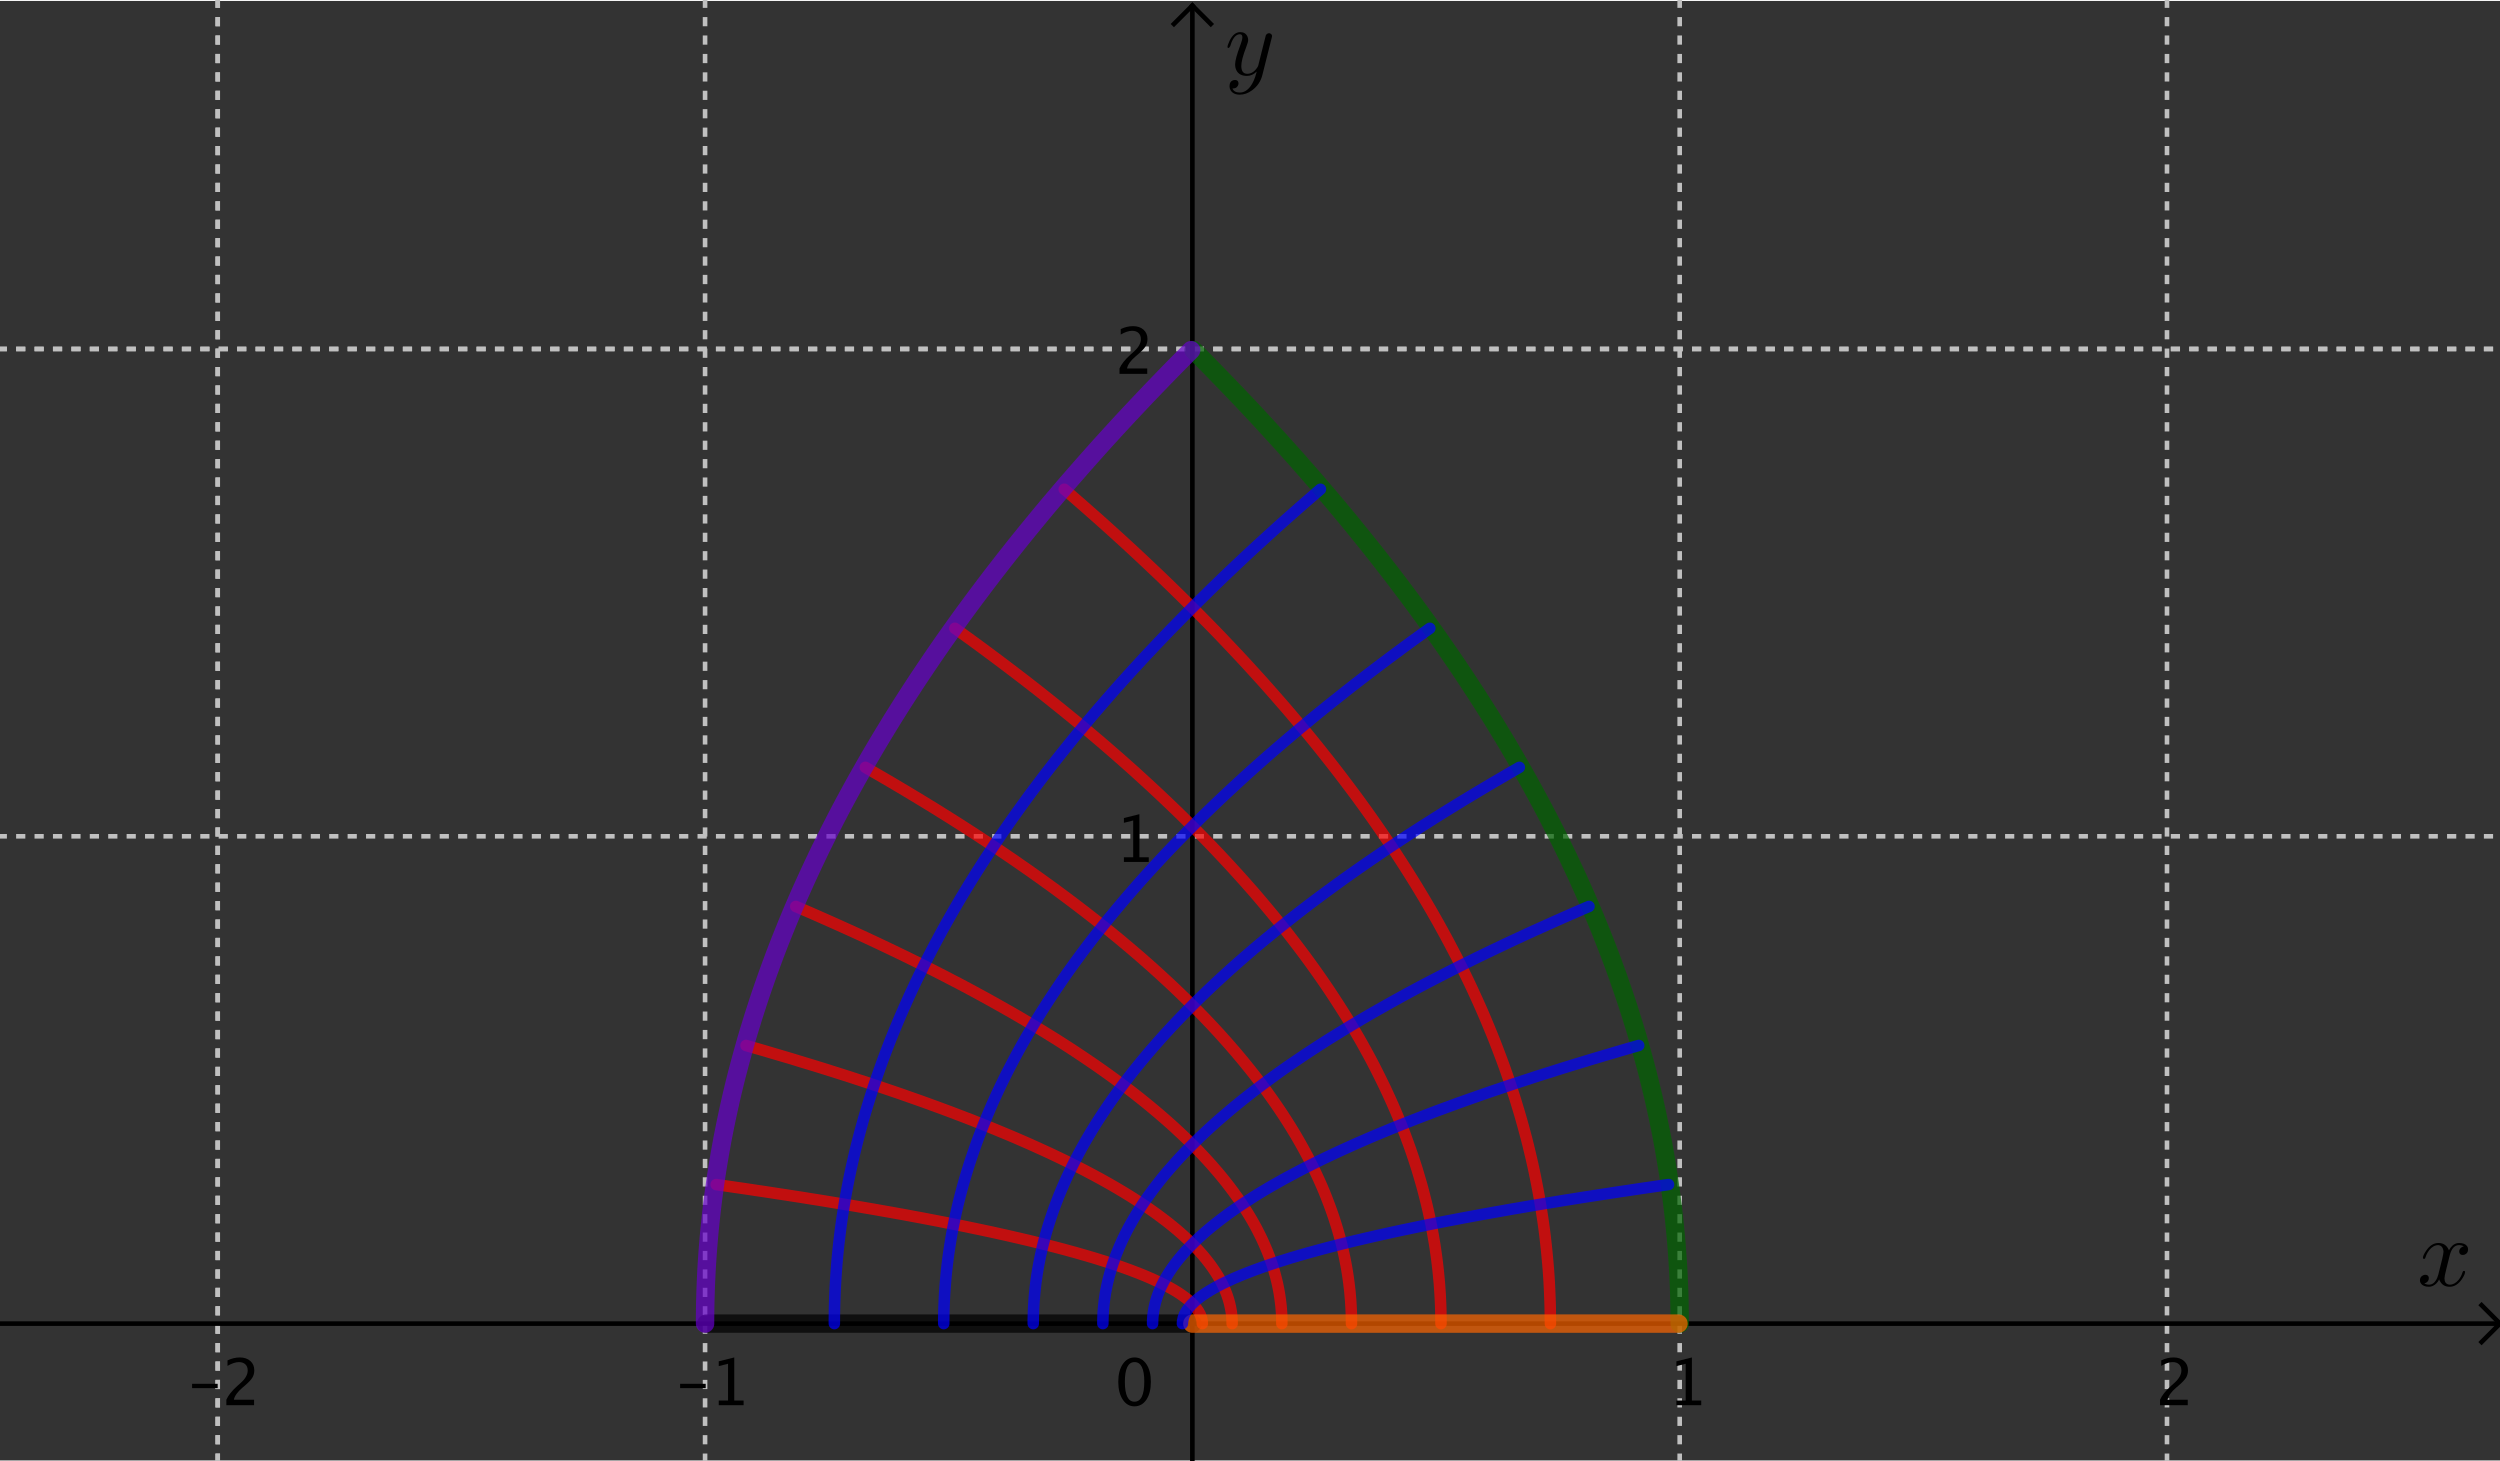 <?xml version="1.0" encoding="ISO-8859-1" standalone="no"?>

<svg 
     version="1.1"
     baseProfile="full"
     xmlns="http://www.w3.org/2000/svg"
     xmlns:xlink="http://www.w3.org/1999/xlink"
     xmlns:ev="http://www.w3.org/2001/xml-events"
     width="51.396cm"
     height="30.044cm"
     viewBox="0 0 543 317"
     >
<rect x="0" y="0" width="543" height="317" fill="#333333" stroke="none"/>
<title>

</title>
<g stroke-linejoin="miter" stroke-dashoffset="0" stroke-dasharray="none" stroke-width="1" stroke-miterlimit="10.000" stroke-linecap="square">
<clipPath id="clipc17afedd-c0db-4a18-b303-4f9e2d5240e4">
  <path d="M 0 0 L 0 318.00 L 544.00 318.00 L 544.00 0 z"/>
</clipPath>
<g clip-path="url(#clip1)">
<g stroke-linejoin="round" stroke-dasharray="1,3" stroke-linecap="butt" fill="none" stroke-opacity="1" stroke="#c0c0c0">
  <path d="M 47.291 0 L 47.291 318.00"/>
</g> <!-- drawing style -->
</g> <!-- clip1 -->
<clipPath id="clip5e385cef-6c53-49d3-ba1b-9a779976c092">
  <path d="M 0 0 L 0 318.00 L 544.00 318.00 L 544.00 0 z"/>
</clipPath>
<g clip-path="url(#clip2)">
<g stroke-linejoin="round" stroke-dasharray="1,3" stroke-linecap="butt" fill="none" stroke-opacity="1" stroke="#c0c0c0">
  <path d="M 47.291 0 L 47.291 318.00"/>
</g> <!-- drawing style -->
</g> <!-- clip2 -->
<clipPath id="clip5d2039ac-5598-4a49-92a8-34c62c271729">
  <path d="M 0 0 L 0 318.00 L 544.00 318.00 L 544.00 0 z"/>
</clipPath>
<g clip-path="url(#clip3)">
<g stroke-linejoin="round" stroke-dasharray="1,3" stroke-linecap="butt" fill="none" stroke-opacity="1" stroke="#c0c0c0">
  <path d="M 153.14 0 L 153.14 318.00"/>
</g> <!-- drawing style -->
</g> <!-- clip3 -->
<clipPath id="clip69c16812-08b4-40fc-a354-49e13142d02a">
  <path d="M 0 0 L 0 318.00 L 544.00 318.00 L 544.00 0 z"/>
</clipPath>
<g clip-path="url(#clip4)">
<g stroke-linejoin="round" stroke-dasharray="1,3" stroke-linecap="butt" fill="none" stroke-opacity="1" stroke="#c0c0c0">
  <path d="M 364.83 0 L 364.83 318.00"/>
</g> <!-- drawing style -->
</g> <!-- clip4 -->
<clipPath id="clipa49f899e-ac33-4be6-97fb-84818ba99e09">
  <path d="M 0 0 L 0 318.00 L 544.00 318.00 L 544.00 0 z"/>
</clipPath>
<g clip-path="url(#clip5)">
<g stroke-linejoin="round" stroke-dasharray="1,3" stroke-linecap="butt" fill="none" stroke-opacity="1" stroke="#c0c0c0">
  <path d="M 470.67 0 L 470.67 318.00"/>
</g> <!-- drawing style -->
</g> <!-- clip5 -->
<clipPath id="clip617d7517-3819-45ac-96fe-20cfb63a4c36">
  <path d="M 0 0 L 0 318.00 L 544.00 318.00 L 544.00 0 z"/>
</clipPath>
<g clip-path="url(#clip6)">
<g stroke-linejoin="round" stroke-dasharray="1,3" stroke-linecap="butt" fill="none" stroke-opacity="1" stroke="#c0c0c0">
  <path d="M 0 75.590 L 544.00 75.590"/>
</g> <!-- drawing style -->
</g> <!-- clip6 -->
<clipPath id="clip5724513d-c52e-4336-8f83-08d0289f20d9">
  <path d="M 0 0 L 0 318.00 L 544.00 318.00 L 544.00 0 z"/>
</clipPath>
<g clip-path="url(#clip7)">
<g stroke-linejoin="round" stroke-dasharray="1,3" stroke-linecap="butt" fill="none" stroke-opacity="1" stroke="#c0c0c0">
  <path d="M 0 75.590 L 544.00 75.590"/>
</g> <!-- drawing style -->
</g> <!-- clip7 -->
<clipPath id="clip388c8c1e-cc60-4f00-9eda-b3484b985d8b">
  <path d="M 0 0 L 0 318.00 L 544.00 318.00 L 544.00 0 z"/>
</clipPath>
<g clip-path="url(#clip8)">
<g stroke-linejoin="round" stroke-dasharray="1,3" stroke-linecap="butt" fill="none" stroke-opacity="1" stroke="#c0c0c0">
  <path d="M 0 181.44 L 544.00 181.44"/>
</g> <!-- drawing style -->
</g> <!-- clip8 -->
<clipPath id="clip834c239c-299b-4400-a14c-0b1deddc8c7a">
  <path d="M 0 0 L 0 318.00 L 544.00 318.00 L 544.00 0 z"/>
</clipPath>
<g clip-path="url(#clip9)">
<g stroke-linecap="butt" fill="none" stroke-opacity="1" stroke="#000000">
  <path d="M 258.98 2 L 258.98 318.00"/>
</g> <!-- drawing style -->
</g> <!-- clip9 -->
<clipPath id="clip749fb753-8355-497a-96ca-6c7673fdefed">
  <path d="M 0 0 L 0 318.00 L 544.00 318.00 L 544.00 0 z"/>
</clipPath>
<g clip-path="url(#clip10)">
<g stroke-linecap="butt" fill="none" stroke-opacity="1" stroke="#000000">
  <path d="M 258.98 1 L 254.98 5"/>
</g> <!-- drawing style -->
</g> <!-- clip10 -->
<clipPath id="clip89431201-0c61-4c0e-aa21-e770b1ff5c7e">
  <path d="M 0 0 L 0 318.00 L 544.00 318.00 L 544.00 0 z"/>
</clipPath>
<g clip-path="url(#clip11)">
<g stroke-linecap="butt" fill="none" stroke-opacity="1" stroke="#000000">
  <path d="M 258.98 1 L 262.98 5"/>
</g> <!-- drawing style -->
</g> <!-- clip11 -->
<clipPath id="clipbff52147-6953-4e75-b36f-5b1063fc639a">
  <path d="M 0 0 L 0 318.00 L 544.00 318.00 L 544.00 0 z"/>
</clipPath>
<g clip-path="url(#clip12)">
<g stroke-linecap="butt" fill="none" stroke-opacity="1" stroke="#000000">
  <path d="M 0 287.28 L 542.00 287.28"/>
</g> <!-- drawing style -->
</g> <!-- clip12 -->
<clipPath id="clipac84e35d-a951-4935-99f3-94c6ba390b21">
  <path d="M 0 0 L 0 318.00 L 544.00 318.00 L 544.00 0 z"/>
</clipPath>
<g clip-path="url(#clip13)">
<g stroke-linecap="butt" fill="none" stroke-opacity="1" stroke="#000000">
  <path d="M 543.00 287.28 L 539.00 283.28"/>
</g> <!-- drawing style -->
</g> <!-- clip13 -->
<clipPath id="clipe3dc1629-ae2e-47fc-94a3-92f2c042f340">
  <path d="M 0 0 L 0 318.00 L 544.00 318.00 L 544.00 0 z"/>
</clipPath>
<g clip-path="url(#clip14)">
<g stroke-linecap="butt" fill="none" stroke-opacity="1" stroke="#000000">
  <path d="M 543.00 287.28 L 539.00 291.28"/>
</g> <!-- drawing style -->
</g> <!-- clip14 -->
<clipPath id="clipa3d8efcb-912d-406a-9e54-761afac5ad94">
  <path d="M 0 0 L 0 318.00 L 544.00 318.00 L 544.00 0 z"/>
</clipPath>
<g clip-path="url(#clip15)">
<g fill-opacity="1" fill-rule="nonzero" stroke="none" fill="#000000">
  <path d="M 41.718 301.29 L 41.718 300.36 L 47.282 300.36 L 47.282 301.29 z M 49.162 305.00 L 49.162 303.82 Q 49.750 302.44 51.541 300.82 L 52.313 300.13 Q 53.804 298.79 53.804 297.46 Q 53.804 296.61 53.294 296.13 Q 52.785 295.64 51.896 295.64 Q 50.844 295.64 49.415 296.46 L 49.415 295.27 Q 50.762 294.63 52.088 294.63 Q 53.510 294.63 54.371 295.40 Q 55.232 296.16 55.232 297.43 Q 55.232 298.33 54.798 299.04 Q 54.364 299.74 53.182 300.75 L 52.662 301.19 Q 51.042 302.57 50.789 303.82 L 55.185 303.82 L 55.185 305.00 z"/>
</g> <!-- drawing style -->
</g> <!-- clip15 -->
<clipPath id="clip813c1fba-b81e-4076-ac91-38138b42e702">
  <path d="M 0 0 L 0 318.00 L 544.00 318.00 L 544.00 0 z"/>
</clipPath>
<g clip-path="url(#clip16)">
<g fill-opacity="1" fill-rule="nonzero" stroke="none" fill="#000000">
  <path d="M 147.72 301.29 L 147.72 300.36 L 153.28 300.36 L 153.28 301.29 z M 156.11 305.00 L 156.11 303.99 L 158.13 303.99 L 158.13 296.00 L 156.11 296.51 L 156.11 295.47 L 159.48 294.63 L 159.48 303.99 L 161.51 303.99 L 161.51 305.00 z"/>
</g> <!-- drawing style -->
</g> <!-- clip16 -->
<clipPath id="clip9a54b415-d12a-49e7-bc28-3c0e3e5443ae">
  <path d="M 0 0 L 0 318.00 L 544.00 318.00 L 544.00 0 z"/>
</clipPath>
<g clip-path="url(#clip17)">
<g fill-opacity="1" fill-rule="nonzero" stroke="none" fill="#000000">
  <path d="M 364.11 305.00 L 364.11 303.99 L 366.13 303.99 L 366.13 296.00 L 364.11 296.51 L 364.11 295.47 L 367.48 294.63 L 367.48 303.99 L 369.51 303.99 L 369.51 305.00 z"/>
</g> <!-- drawing style -->
</g> <!-- clip17 -->
<clipPath id="clip0f1ff368-6385-4a96-b259-e6453181f93f">
  <path d="M 0 0 L 0 318.00 L 544.00 318.00 L 544.00 0 z"/>
</clipPath>
<g clip-path="url(#clip18)">
<g fill-opacity="1" fill-rule="nonzero" stroke="none" fill="#000000">
  <path d="M 469.16 305.00 L 469.16 303.82 Q 469.75 302.44 471.54 300.82 L 472.31 300.13 Q 473.80 298.79 473.80 297.46 Q 473.80 296.61 473.29 296.13 Q 472.79 295.64 471.90 295.64 Q 470.84 295.64 469.42 296.46 L 469.42 295.27 Q 470.76 294.63 472.09 294.63 Q 473.51 294.63 474.37 295.40 Q 475.23 296.16 475.23 297.43 Q 475.23 298.33 474.80 299.04 Q 474.36 299.74 473.18 300.75 L 472.66 301.19 Q 471.04 302.57 470.79 303.82 L 475.18 303.82 L 475.18 305.00 z"/>
</g> <!-- drawing style -->
</g> <!-- clip18 -->
<clipPath id="clipcba37301-ffc8-4ded-b01e-64330d70931a">
  <path d="M 0 0 L 0 318.00 L 544.00 318.00 L 544.00 0 z"/>
</clipPath>
<g clip-path="url(#clip19)">
<g fill-opacity="1" fill-rule="nonzero" stroke="none" fill="#000000">
  <path d="M 244.11 187.00 L 244.11 185.99 L 246.13 185.99 L 246.13 178.00 L 244.11 178.51 L 244.11 177.47 L 247.48 176.63 L 247.48 185.99 L 249.51 185.99 L 249.51 187.00 z"/>
</g> <!-- drawing style -->
</g> <!-- clip19 -->
<clipPath id="clip645a85ee-107c-41a1-bb0d-db2e5bc379cb">
  <path d="M 0 0 L 0 318.00 L 544.00 318.00 L 544.00 0 z"/>
</clipPath>
<g clip-path="url(#clip20)">
<g fill-opacity="1" fill-rule="nonzero" stroke="none" fill="#000000">
  <path d="M 243.16 81.000 L 243.16 79.817 Q 243.75 78.443 245.54 76.823 L 246.31 76.133 Q 247.80 74.786 247.80 73.460 Q 247.80 72.612 247.29 72.127 Q 246.79 71.642 245.90 71.642 Q 244.84 71.642 243.42 72.455 L 243.42 71.266 Q 244.76 70.630 246.09 70.630 Q 247.51 70.630 248.37 71.396 Q 249.23 72.161 249.23 73.426 Q 249.23 74.335 248.80 75.039 Q 248.36 75.743 247.18 76.748 L 246.66 77.192 Q 245.04 78.566 244.79 79.817 L 249.18 79.817 L 249.18 81.000 z"/>
</g> <!-- drawing style -->
</g> <!-- clip20 -->
<clipPath id="clip717a6727-98b4-4cf6-9b6e-dfc99c2abce2">
  <path d="M 0 0 L 0 318.00 L 544.00 318.00 L 544.00 0 z"/>
</clipPath>
<g clip-path="url(#clip21)">
<g fill-opacity="1" fill-rule="nonzero" stroke="none" fill="#000000">
  <path d="M 246.39 305.25 Q 244.82 305.25 243.86 303.78 Q 242.89 302.31 242.89 299.93 Q 242.89 297.54 243.86 296.09 Q 244.84 294.63 246.43 294.63 Q 248.02 294.63 249.00 296.09 Q 249.97 297.54 249.97 299.91 Q 249.97 302.35 249.00 303.80 Q 248.02 305.25 246.39 305.25 z M 246.40 304.24 Q 248.54 304.24 248.54 299.89 Q 248.54 295.64 246.43 295.64 Q 244.32 295.64 244.32 299.93 Q 244.32 304.24 246.40 304.24 z"/>
</g> <!-- drawing style -->
</g> <!-- clip21 -->
<g id="misc">
<clipPath id="clip7902b5c4-35f3-4944-92d8-8d31741686a2">
  <path d="M 0 0 L 0 318.00 L 544.00 318.00 L 544.00 0 z"/>
</clipPath>
<g clip-path="url(#clip22)">
<g fill-opacity="1" fill-rule="nonzero" stroke="none" fill="#ffffff">
  <path d="M 51.000 438.00 L 343.00 438.00 L 343.00 470.00 L 51.000 470.00 L 51.000 438.00 z"/>
</g> <!-- drawing style -->
</g> <!-- clip22 -->
<clipPath id="clipeeb592e2-ef5f-47b8-9fb2-a037d6b37e8f">
  <path d="M 0 0 L 0 318.00 L 544.00 318.00 L 544.00 0 z"/>
</clipPath>
<g clip-path="url(#clip23)">
<g stroke-linejoin="round" stroke-linecap="round" fill="none" stroke-opacity=".541" stroke="#000000">
  <path d="M 51.500 438.50 L 343.50 438.50 L 343.50 470.50 L 51.500 470.50 L 51.500 438.50 z"/>
</g> <!-- drawing style -->
</g> <!-- clip23 -->
<clipPath id="clip8e37e15c-9eeb-49d2-a502-2310dec76c0a">
  <path d="M 0 0 L 0 318.00 L 544.00 318.00 L 544.00 0 z"/>
</clipPath>
<g clip-path="url(#clip24)">
<g fill-opacity="1" fill-rule="nonzero" stroke="none" fill="#000000">
  <path d="M 53.773 461.00 L 57.403 456.07 L 53.879 451.46 L 55.936 451.46 L 58.722 455.13 L 61.244 451.46 L 62.932 451.46 L 59.627 456.30 L 63.222 461.00 L 61.165 461.00 L 58.291 457.22 L 55.514 461.00 z M 65.349 452.88 L 65.349 451.81 Q 65.929 450.80 66.948 449.89 L 67.563 449.35 Q 68.935 448.12 68.935 447.09 Q 68.935 445.78 67.502 445.78 Q 66.658 445.78 65.542 446.38 L 65.542 445.35 Q 66.658 444.88 67.757 444.88 Q 68.908 444.88 69.611 445.47 Q 70.314 446.07 70.314 447.04 Q 70.314 448.26 68.697 449.59 L 68.231 449.97 Q 67.062 450.94 66.860 451.81 L 70.279 451.81 L 70.279 452.88 z M 78.629 456.45 L 78.629 455.15 L 86.434 455.15 L 86.434 456.45 z M 95.724 464.47 L 97.271 461.00 L 93.579 451.46 L 95.451 451.46 L 98.185 458.64 L 101.10 451.46 L 102.74 451.46 L 97.525 464.47 z M 104.15 452.88 L 104.15 451.81 Q 104.73 450.80 105.75 449.89 L 106.37 449.35 Q 107.74 448.12 107.74 447.09 Q 107.74 445.78 106.31 445.78 Q 105.46 445.78 104.35 446.38 L 104.35 445.35 Q 105.46 444.88 106.56 444.88 Q 107.71 444.88 108.42 445.47 Q 109.12 446.07 109.12 447.04 Q 109.12 448.26 107.50 449.59 L 107.04 449.97 Q 105.87 450.94 105.66 451.81 L 109.08 451.81 L 109.08 452.88 z"/>
</g> <!-- drawing style -->
</g> <!-- clip24 -->
<clipPath id="clip7c84ced3-c0be-448f-9716-2f7b4be5c1fc">
  <path d="M 0 0 L 0 318.00 L 544.00 318.00 L 544.00 0 z"/>
</clipPath>
<g clip-path="url(#clip25)">
<g fill-opacity="1" fill-rule="nonzero" stroke="none" fill="#000000">
  <path d="M 31.699 461.00 L 31.699 459.21 Q 30.319 461.22 28.351 461.22 Q 27.103 461.22 26.364 460.43 Q 25.626 459.65 25.626 458.31 L 25.626 451.46 L 27.357 451.46 L 27.357 457.75 Q 27.357 458.82 27.669 459.27 Q 27.981 459.73 28.711 459.73 Q 30.293 459.73 31.699 457.64 L 31.699 451.46 L 33.431 451.46 L 33.431 461.00 z M 37.122 458.07 L 37.122 456.77 L 47.528 456.77 L 47.528 458.07 z M 37.122 454.82 L 37.122 453.52 L 47.528 453.52 L 47.528 454.82 z"/>
</g> <!-- drawing style -->
</g> <!-- clip25 -->
<clipPath id="clip5a5eddfc-8565-4fb9-aa04-2182b7445c00">
  <path d="M 0 0 L 0 318.00 L 544.00 318.00 L 544.00 0 z"/>
</clipPath>
<g clip-path="url(#clip26)">
<g fill-opacity="1" fill-rule="nonzero" stroke="none" fill="#ffffff">
  <path d="M 51.000 473.00 L 343.00 473.00 L 343.00 505.00 L 51.000 505.00 L 51.000 473.00 z"/>
</g> <!-- drawing style -->
</g> <!-- clip26 -->
<clipPath id="clipb7d3174d-77a6-4ad4-8daa-66b6f4f7d76a">
  <path d="M 0 0 L 0 318.00 L 544.00 318.00 L 544.00 0 z"/>
</clipPath>
<g clip-path="url(#clip27)">
<g stroke-linejoin="round" stroke-linecap="round" fill="none" stroke-opacity=".541" stroke="#000000">
  <path d="M 51.500 473.50 L 343.50 473.50 L 343.50 505.50 L 51.500 505.50 L 51.500 473.50 z"/>
</g> <!-- drawing style -->
</g> <!-- clip27 -->
<clipPath id="clipbfb1a697-7782-4312-8e6a-36eae82b0625">
  <path d="M 0 0 L 0 318.00 L 544.00 318.00 L 544.00 0 z"/>
</clipPath>
<g clip-path="url(#clip28)">
<g fill-opacity="1" fill-rule="nonzero" stroke="none" fill="#000000">
  <path d="M 54.494 496.00 L 54.494 494.48 Q 55.250 492.71 57.553 490.63 L 58.546 489.74 Q 60.462 488.01 60.462 486.31 Q 60.462 485.22 59.807 484.59 Q 59.152 483.97 58.010 483.97 Q 56.656 483.97 54.819 485.01 L 54.819 483.48 Q 56.551 482.67 58.256 482.67 Q 60.084 482.67 61.191 483.65 Q 62.299 484.64 62.299 486.26 Q 62.299 487.43 61.741 488.34 Q 61.183 489.24 59.662 490.53 L 58.994 491.10 Q 56.911 492.87 56.586 494.48 L 62.237 494.48 L 62.237 496.00 z M 65.155 496.00 L 68.785 491.07 L 65.261 486.46 L 67.317 486.46 L 70.104 490.13 L 72.626 486.46 L 74.313 486.46 L 71.009 491.30 L 74.604 496.00 L 72.547 496.00 L 69.673 492.22 L 66.896 496.00 z M 83.401 499.47 L 84.948 496.00 L 81.257 486.46 L 83.129 486.46 L 85.862 493.64 L 88.780 486.46 L 90.415 486.46 L 85.203 499.47 z"/>
</g> <!-- drawing style -->
</g> <!-- clip28 -->
<clipPath id="clip6135d911-b024-4778-9057-ad716547ac15">
  <path d="M 0 0 L 0 318.00 L 544.00 318.00 L 544.00 0 z"/>
</clipPath>
<g clip-path="url(#clip29)">
<g fill-opacity="1" fill-rule="nonzero" stroke="none" fill="#000000">
  <path d="M 28.709 496.00 L 25.158 486.46 L 26.890 486.46 L 29.667 493.88 L 32.594 486.46 L 34.211 486.46 L 30.440 496.00 z M 36.268 493.07 L 36.268 491.77 L 46.674 491.77 L 46.674 493.07 z M 36.268 489.82 L 36.268 488.52 L 46.674 488.52 L 46.674 489.82 z"/>
</g> <!-- drawing style -->
</g> <!-- clip29 -->
</g><!-- misc -->
<g id="layer0">
<g transform="matrix(21.000, 0, 0, 21.000, 0, 0)">
<clipPath id="clipf4c44b2e-d9bc-4c6a-9d8d-0077be040051">
  <path d="M 0 0 L 0 15.143 L 25.905 15.143 L 25.905 0 z"/>
</clipPath>
<g clip-path="url(#clip30)">
<g fill-opacity="1" fill-rule="nonzero" stroke="none" fill="#dbdbdb">
  <path d="M -.191 20.476 L 38.167 20.476 L 38.167 26.612 L -.191 26.612 L -.191 20.476 z"/>
<title>\definecolor{e}{rgb}{0.86,0.86,0.86}\colorbox{e}{\text{                             \\                                 \\                       \\                   \\               \\                         \\                                     \\                                            \\                                                  \\                                           \\                                                                                                               }</title>
<desc>text1 = “\definecolor{e}{rgb}{0.86,0.86,0.86}\colorbox{e}{\text{                             \\                                 \\                       \\                   \\               \\                         \\                                     \\                                            \\                                                  \\                                           \\                                                                                                               }”</desc>

</g> <!-- drawing style -->
</g> <!-- clip30 -->
</g> <!-- transform -->
<g transform="matrix(21.000, 0, 0, 21.000, 0, 0)">
<clipPath id="clip26164b3c-6dc3-4c5f-9bb9-a1c0b5dc7aad">
  <path d="M 0 0 L 0 15.143 L 25.905 15.143 L 25.905 0 z"/>
</clipPath>
<g clip-path="url(#clip31)">
<g stroke-width=".095" stroke-linecap="butt" fill="none" stroke-opacity="1" stroke="#dbdbdb">
  <path d="M -.191 20.476 L 38.167 20.476 L 38.167 26.612 L -.191 26.612 L -.191 20.476 z"/>
<title>\definecolor{e}{rgb}{0.86,0.86,0.86}\colorbox{e}{\text{                             \\                                 \\                       \\                   \\               \\                         \\                                     \\                                            \\                                                  \\                                           \\                                                                                                               }</title>
<desc>text1 = “\definecolor{e}{rgb}{0.86,0.86,0.86}\colorbox{e}{\text{                             \\                                 \\                       \\                   \\               \\                         \\                                     \\                                            \\                                                  \\                                           \\                                                                                                               }”</desc>

</g> <!-- drawing style -->
</g> <!-- clip31 -->
</g> <!-- transform -->
</g><!-- layer0 -->
<g id="layer1">
</g><!-- layer1 -->
<g id="layer2">
<clipPath id="clipf571a0c0-b7a9-464b-988c-91b09176543e">
  <path d="M 0 0 L 0 318.00 L 544.00 318.00 L 544.00 0 z"/>
</clipPath>
<g clip-path="url(#clip32)">
<g stroke-linejoin="round" stroke-width="4" stroke-linecap="round" fill="none" stroke-opacity=".698" stroke="#000000">
  <path d="M 232.52 287.28 L 232.52 287.28 M 258.98 287.28 L 258.98 287.28 L 258.42 287.28 L 257.83 287.28 L 257.26 287.28 L 256.56 287.28 L 256.04 287.28 L 255.46 287.28 L 254.83 287.28 L 254.15 287.28 L 253.42 287.28 L 252.64 287.28 L 251.80 287.28 L 250.91 287.28 L 249.97 287.28 L 248.98 287.28 L 248.47 287.28 L 247.94 287.28 L 247.40 287.28 L 246.85 287.28 L 246.28 287.28 L 245.70 287.28 L 245.11 287.28 L 244.50 287.28 L 243.88 287.28 L 243.25 287.28 L 242.61 287.28 L 241.95 287.28 L 241.28 287.28 L 240.60 287.28 L 239.90 287.28 L 239.20 287.28 L 238.47 287.28 L 237.74 287.28 L 236.99 287.28 L 236.23 287.28 L 235.46 287.28 L 234.67 287.28 L 233.87 287.28 L 233.06 287.28 L 232.24 287.28 L 231.40 287.28 L 230.55 287.28 L 229.68 287.28 L 228.81 287.28 L 227.92 287.28 L 227.02 287.28 L 226.10 287.28 L 225.17 287.28 L 224.23 287.28 L 223.28 287.28 L 222.31 287.28 L 221.33 287.28 L 220.34 287.28 L 219.33 287.28 L 218.31 287.28 L 217.28 287.28 L 216.24 287.28 L 215.18 287.28 L 214.11 287.28 L 213.03 287.28 L 211.93 287.28 L 210.82 287.28 L 209.70 287.28 L 208.56 287.28 L 207.42 287.28 L 206.25 287.28 L 205.08 287.28 L 203.89 287.28 L 202.69 287.28 L 201.48 287.28 L 200.26 287.28 L 199.02 287.28 L 197.77 287.28 L 196.50 287.28 L 195.23 287.28 L 193.94 287.28 L 192.63 287.28 L 191.32 287.28 L 189.99 287.28 L 188.65 287.28 L 187.29 287.28 L 185.92 287.28 L 184.54 287.28 L 183.15 287.28 L 181.74 287.28 L 180.33 287.28 L 178.89 287.28 L 177.45 287.28 L 175.99 287.28 L 174.52 287.28 L 173.04 287.28 L 171.54 287.28 L 170.03 287.28 L 168.51 287.28 L 166.97 287.28 L 165.42 287.28 L 163.86 287.28 L 162.29 287.28 L 160.70 287.28 L 159.10 287.28 L 157.49 287.28 L 155.86 287.28 L 154.22 287.28 L 153.40 287.28 M 232.52 287.28 L 232.52 287.28"/>
<title>Locus E1</title>
<desc>Locus E1: Locus(C1, A1)</desc>

</g> <!-- drawing style -->
</g> <!-- clip32 -->
<clipPath id="clip5e6a30a6-5d02-4010-9699-38817727b70b">
  <path d="M 0 0 L 0 318.00 L 544.00 318.00 L 544.00 0 z"/>
</clipPath>
<g clip-path="url(#clip33)">
<g stroke-linejoin="round" stroke-width="2.5" stroke-linecap="round" fill="none" stroke-opacity=".698" stroke="#ff0000">
  <path d="M 234.68 272.16 L 234.68 272.16 M 261.14 287.28 L 261.14 287.28 L 261.11 286.73 L 260.96 286.02 L 260.69 285.31 L 260.31 284.60 L 259.81 283.89 L 259.20 283.18 L 258.47 282.48 L 257.92 282.00 L 257.31 281.53 L 256.66 281.06 L 255.95 280.58 L 255.19 280.11 L 254.38 279.64 L 253.52 279.17 L 252.61 278.69 L 251.64 278.22 L 251.14 277.99 L 250.63 277.75 L 250.10 277.51 L 249.56 277.28 L 249.01 277.04 L 248.44 276.80 L 247.86 276.57 L 247.27 276.33 L 246.66 276.10 L 246.04 275.86 L 245.41 275.62 L 244.77 275.39 L 244.11 275.15 L 243.44 274.91 L 242.76 274.68 L 242.06 274.44 L 241.36 274.21 L 240.63 273.97 L 239.90 273.73 L 239.15 273.50 L 238.39 273.26 L 237.62 273.02 L 236.83 272.79 L 236.03 272.55 L 235.22 272.32 L 234.40 272.08 L 233.56 271.84 L 232.71 271.61 L 231.84 271.37 L 230.97 271.13 L 230.08 270.90 L 229.18 270.66 L 228.26 270.43 L 227.33 270.19 L 226.39 269.95 L 225.44 269.72 L 224.47 269.48 L 223.49 269.24 L 222.50 269.01 L 221.49 268.77 L 220.47 268.54 L 219.44 268.30 L 218.40 268.06 L 217.34 267.83 L 216.27 267.59 L 215.19 267.35 L 214.09 267.12 L 212.98 266.88 L 211.86 266.65 L 210.72 266.41 L 209.58 266.17 L 208.41 265.94 L 207.24 265.70 L 206.05 265.46 L 204.85 265.23 L 203.64 264.99 L 202.42 264.76 L 201.18 264.52 L 199.93 264.28 L 198.66 264.05 L 197.39 263.81 L 196.10 263.57 L 194.79 263.34 L 193.48 263.10 L 192.15 262.87 L 190.81 262.63 L 189.45 262.39 L 188.08 262.16 L 186.70 261.92 L 185.31 261.68 L 183.90 261.45 L 182.49 261.21 L 181.05 260.98 L 179.61 260.74 L 178.15 260.50 L 176.68 260.27 L 175.20 260.03 L 173.70 259.79 L 172.19 259.56 L 170.67 259.32 L 169.13 259.09 L 167.58 258.85 L 166.02 258.61 L 164.45 258.38 L 162.86 258.14 L 161.26 257.90 L 159.65 257.67 L 158.02 257.43 L 156.38 257.20 L 155.56 257.08 M 234.68 272.16 L 234.68 272.16"/>
<title>Locus E2</title>
<desc>Locus E2: Locus(C2, A2)</desc>

</g> <!-- drawing style -->
</g> <!-- clip33 -->
<clipPath id="clip83c93cae-012e-4f34-88d8-8575d07fd5a6">
  <path d="M 0 0 L 0 318.00 L 544.00 318.00 L 544.00 0 z"/>
</clipPath>
<g clip-path="url(#clip34)">
<g stroke-linejoin="round" stroke-width="2.5" stroke-linecap="round" fill="none" stroke-opacity=".698" stroke="#ff0000">
  <path d="M 241.16 257.04 L 241.16 257.04 M 267.62 287.28 L 267.62 287.28 L 267.61 286.65 L 267.55 285.70 L 267.44 284.76 L 267.27 283.81 L 267.06 282.87 L 266.79 281.92 L 266.47 280.98 L 266.10 280.03 L 265.68 279.09 L 265.21 278.14 L 264.68 277.20 L 264.10 276.25 L 263.47 275.31 L 262.79 274.36 L 262.06 273.42 L 261.28 272.47 L 260.44 271.53 L 259.55 270.58 L 258.61 269.64 L 257.62 268.69 L 257.11 268.22 L 256.58 267.75 L 256.04 267.27 L 255.49 266.80 L 254.92 266.33 L 254.34 265.86 L 253.75 265.38 L 253.14 264.91 L 252.52 264.44 L 251.89 263.97 L 251.25 263.49 L 250.59 263.02 L 249.92 262.55 L 249.24 262.08 L 248.54 261.60 L 247.84 261.13 L 247.11 260.66 L 246.38 260.19 L 245.63 259.71 L 244.87 259.24 L 244.10 258.77 L 243.31 258.30 L 242.51 257.82 L 241.70 257.35 L 240.88 256.88 L 240.04 256.41 L 239.19 255.93 L 238.32 255.46 L 237.45 254.99 L 236.56 254.52 L 235.66 254.04 L 234.74 253.57 L 233.81 253.10 L 232.87 252.63 L 231.92 252.15 L 230.95 251.68 L 229.97 251.21 L 228.98 250.74 L 227.97 250.26 L 226.95 249.79 L 225.92 249.32 L 224.88 248.85 L 223.82 248.37 L 222.75 247.90 L 221.67 247.43 L 220.57 246.95 L 219.46 246.48 L 218.34 246.01 L 217.20 245.54 L 216.06 245.06 L 214.90 244.59 L 213.72 244.12 L 212.53 243.65 L 211.34 243.17 L 210.12 242.70 L 208.90 242.23 L 207.66 241.76 L 206.41 241.28 L 205.14 240.81 L 203.87 240.34 L 202.58 239.87 L 201.27 239.39 L 199.96 238.92 L 198.63 238.45 L 197.29 237.98 L 195.93 237.50 L 194.56 237.03 L 193.18 236.56 L 191.79 236.09 L 190.38 235.61 L 188.97 235.14 L 187.53 234.67 L 186.09 234.20 L 184.63 233.72 L 183.16 233.25 L 181.68 232.78 L 180.18 232.31 L 178.67 231.83 L 177.15 231.36 L 175.61 230.89 L 174.06 230.42 L 172.50 229.94 L 170.93 229.47 L 169.34 229.00 L 167.74 228.53 L 166.13 228.05 L 164.50 227.58 L 162.86 227.11 L 162.04 226.87 M 241.16 257.04 L 241.16 257.04"/>
<title>Locus E3</title>
<desc>Locus E3: Locus(C3, A3)</desc>

</g> <!-- drawing style -->
</g> <!-- clip34 -->
<clipPath id="clip0fbe5054-96f6-4a37-a5cc-df6dd412bf0b">
  <path d="M 0 0 L 0 318.00 L 544.00 318.00 L 544.00 0 z"/>
</clipPath>
<g clip-path="url(#clip35)">
<g stroke-linejoin="round" stroke-width="2.5" stroke-linecap="round" fill="none" stroke-opacity=".698" stroke="#ff0000">
  <path d="M 251.96 241.92 L 251.96 241.92 M 278.42 287.28 L 278.42 287.28 L 278.41 286.33 L 278.39 285.62 L 278.35 284.91 L 278.30 284.20 L 278.24 283.49 L 278.16 282.79 L 278.07 282.08 L 277.97 281.37 L 277.86 280.66 L 277.73 279.95 L 277.59 279.24 L 277.44 278.53 L 277.27 277.82 L 277.09 277.12 L 276.90 276.41 L 276.70 275.70 L 276.48 274.99 L 276.25 274.28 L 276.01 273.57 L 275.75 272.86 L 275.48 272.15 L 275.20 271.45 L 274.90 270.74 L 274.59 270.03 L 274.27 269.32 L 273.94 268.61 L 273.59 267.90 L 273.23 267.19 L 272.86 266.48 L 272.48 265.78 L 272.08 265.07 L 271.67 264.36 L 271.24 263.65 L 270.80 262.94 L 270.35 262.23 L 269.89 261.52 L 269.41 260.81 L 268.93 260.10 L 268.42 259.40 L 267.91 258.69 L 267.38 257.98 L 266.84 257.27 L 266.29 256.56 L 265.72 255.85 L 265.14 255.14 L 264.55 254.43 L 263.94 253.73 L 263.33 253.02 L 262.69 252.31 L 262.05 251.60 L 261.39 250.89 L 260.72 250.18 L 260.04 249.47 L 259.35 248.76 L 258.64 248.06 L 257.91 247.35 L 257.18 246.64 L 256.43 245.93 L 255.67 245.22 L 254.90 244.51 L 254.11 243.80 L 253.31 243.09 L 252.50 242.39 L 251.68 241.68 L 250.84 240.97 L 249.99 240.26 L 249.13 239.55 L 248.25 238.84 L 247.36 238.13 L 246.46 237.42 L 245.54 236.71 L 244.61 236.01 L 243.67 235.30 L 242.72 234.59 L 241.75 233.88 L 240.77 233.17 L 239.78 232.46 L 238.77 231.75 L 237.75 231.04 L 236.72 230.34 L 235.68 229.63 L 234.62 228.92 L 233.55 228.21 L 232.47 227.50 L 231.37 226.79 L 230.26 226.08 L 229.14 225.37 L 228.00 224.67 L 226.86 223.96 L 225.70 223.25 L 224.52 222.54 L 223.34 221.83 L 222.14 221.12 L 220.92 220.41 L 219.70 219.70 L 218.46 219.00 L 217.21 218.29 L 215.94 217.58 L 214.67 216.87 L 213.38 216.16 L 212.07 215.45 L 210.76 214.74 L 209.43 214.03 L 208.09 213.32 L 206.73 212.62 L 205.37 211.91 L 203.98 211.20 L 202.59 210.49 L 201.19 209.78 L 199.77 209.07 L 198.33 208.36 L 196.89 207.65 L 195.43 206.95 L 193.96 206.24 L 192.48 205.53 L 190.98 204.82 L 189.47 204.11 L 187.95 203.40 L 186.41 202.69 L 184.86 201.98 L 183.30 201.28 L 181.73 200.57 L 180.14 199.86 L 178.54 199.15 L 176.93 198.44 L 175.30 197.73 L 173.66 197.02 L 172.84 196.67 M 251.96 241.92 L 251.96 241.92"/>
<title>Locus E4</title>
<desc>Locus E4: Locus(C4, A4)</desc>

</g> <!-- drawing style -->
</g> <!-- clip35 -->
<clipPath id="clip0681e47e-f4ee-42f2-b712-cd3b8905837a">
  <path d="M 0 0 L 0 318.00 L 544.00 318.00 L 544.00 0 z"/>
</clipPath>
<g clip-path="url(#clip36)">
<g stroke-linejoin="round" stroke-width="2.5" stroke-linecap="round" fill="none" stroke-opacity=".698" stroke="#ff0000">
  <path d="M 267.08 226.80 L 267.08 226.80 M 293.54 287.28 L 293.54 287.28 L 293.54 286.65 L 293.53 286.01 L 293.51 285.07 L 293.47 284.12 L 293.42 283.18 L 293.36 282.23 L 293.28 281.29 L 293.20 280.34 L 293.09 279.40 L 292.98 278.45 L 292.85 277.51 L 292.71 276.56 L 292.56 275.62 L 292.39 274.67 L 292.21 273.73 L 292.02 272.78 L 291.82 271.84 L 291.60 270.89 L 291.37 269.95 L 291.13 269.00 L 290.87 268.06 L 290.60 267.11 L 290.32 266.17 L 290.02 265.22 L 289.72 264.28 L 289.39 263.33 L 289.06 262.39 L 288.71 261.44 L 288.35 260.50 L 287.98 259.55 L 287.60 258.61 L 287.20 257.66 L 286.79 256.72 L 286.36 255.77 L 285.92 254.83 L 285.47 253.88 L 285.01 252.94 L 284.54 251.99 L 284.05 251.05 L 283.54 250.10 L 283.03 249.16 L 282.50 248.21 L 281.96 247.27 L 281.41 246.32 L 280.84 245.38 L 280.26 244.43 L 279.67 243.49 L 279.06 242.54 L 278.45 241.60 L 277.81 240.65 L 277.17 239.71 L 276.51 238.76 L 275.84 237.82 L 275.16 236.87 L 274.47 235.93 L 273.76 234.98 L 273.04 234.04 L 272.30 233.09 L 271.55 232.14 L 270.79 231.20 L 270.02 230.25 L 269.23 229.31 L 268.44 228.36 L 267.62 227.42 L 266.80 226.47 L 265.96 225.53 L 265.11 224.58 L 264.25 223.64 L 263.37 222.69 L 262.48 221.75 L 261.58 220.80 L 260.66 219.86 L 259.73 218.91 L 258.79 217.97 L 257.84 217.02 L 256.87 216.08 L 255.89 215.13 L 254.90 214.19 L 253.89 213.24 L 252.87 212.30 L 251.84 211.35 L 250.80 210.41 L 249.74 209.46 L 248.67 208.52 L 247.59 207.57 L 246.49 206.63 L 245.38 205.68 L 244.26 204.74 L 243.13 203.79 L 241.98 202.85 L 240.82 201.90 L 239.64 200.96 L 238.46 200.01 L 237.26 199.07 L 236.04 198.12 L 234.82 197.18 L 233.58 196.23 L 232.33 195.29 L 231.06 194.34 L 229.79 193.40 L 228.50 192.45 L 227.19 191.51 L 225.88 190.56 L 224.55 189.62 L 223.21 188.67 L 221.85 187.73 L 220.49 186.78 L 219.11 185.84 L 217.71 184.89 L 216.31 183.95 L 214.89 183.00 L 213.45 182.06 L 212.01 181.11 L 210.55 180.17 L 209.08 179.22 L 207.60 178.28 L 206.10 177.33 L 204.59 176.39 L 203.07 175.44 L 201.53 174.50 L 199.98 173.55 L 198.42 172.61 L 196.85 171.66 L 195.26 170.72 L 193.66 169.77 L 192.05 168.83 L 190.42 167.88 L 188.78 166.94 L 187.96 166.46 M 267.08 226.80 L 267.08 226.80"/>
<title>Locus E5</title>
<desc>Locus E5: Locus(C5, A5)</desc>

</g> <!-- drawing style -->
</g> <!-- clip36 -->
<clipPath id="clip24b22fc3-fd80-4cae-9dd8-cb88623bfd75">
  <path d="M 0 0 L 0 318.00 L 544.00 318.00 L 544.00 0 z"/>
</clipPath>
<g clip-path="url(#clip37)">
<g stroke-linejoin="round" stroke-width="2.5" stroke-linecap="round" fill="none" stroke-opacity=".698" stroke="#ff0000">
  <path d="M 286.52 211.68 L 286.52 211.68 M 312.98 287.28 L 312.98 287.28 L 312.98 286.49 L 312.97 285.70 L 312.95 284.51 L 312.91 283.33 L 312.86 282.15 L 312.80 280.97 L 312.72 279.79 L 312.64 278.61 L 312.53 277.43 L 312.42 276.25 L 312.29 275.06 L 312.15 273.88 L 312.00 272.70 L 311.83 271.52 L 311.66 270.34 L 311.46 269.16 L 311.26 267.98 L 311.04 266.79 L 310.81 265.61 L 310.57 264.43 L 310.31 263.25 L 310.04 262.07 L 309.76 260.89 L 309.46 259.71 L 309.16 258.53 L 308.84 257.34 L 308.50 256.16 L 308.15 254.98 L 307.80 253.80 L 307.42 252.62 L 307.04 251.44 L 306.64 250.26 L 306.23 249.07 L 305.80 247.89 L 305.37 246.71 L 304.92 245.53 L 304.45 244.35 L 303.98 243.17 L 303.49 241.99 L 302.99 240.81 L 302.47 239.62 L 301.94 238.44 L 301.40 237.26 L 300.85 236.08 L 300.28 234.90 L 299.70 233.72 L 299.11 232.54 L 298.51 231.36 L 297.89 230.17 L 297.26 228.99 L 296.61 227.81 L 295.96 226.63 L 295.29 225.45 L 294.60 224.27 L 293.91 223.09 L 293.20 221.90 L 292.48 220.72 L 291.74 219.54 L 290.99 218.36 L 290.23 217.18 L 289.46 216.00 L 288.68 214.82 L 287.88 213.64 L 287.06 212.45 L 286.24 211.27 L 285.40 210.09 L 284.55 208.91 L 283.69 207.73 L 282.81 206.55 L 281.92 205.37 L 281.02 204.19 L 280.10 203.00 L 279.18 201.82 L 278.23 200.64 L 277.28 199.46 L 276.31 198.28 L 275.33 197.10 L 274.34 195.92 L 273.33 194.73 L 272.32 193.55 L 271.28 192.37 L 270.24 191.19 L 269.18 190.01 L 268.11 188.83 L 267.03 187.65 L 265.93 186.47 L 264.82 185.28 L 263.70 184.10 L 262.57 182.92 L 261.42 181.74 L 260.26 180.56 L 259.08 179.38 L 257.90 178.20 L 256.70 177.01 L 255.49 175.83 L 254.26 174.65 L 253.02 173.47 L 251.77 172.29 L 250.51 171.11 L 249.23 169.93 L 247.94 168.75 L 246.64 167.56 L 245.32 166.38 L 243.99 165.20 L 242.65 164.02 L 241.29 162.84 L 239.93 161.66 L 238.55 160.48 L 237.15 159.30 L 235.75 158.11 L 234.33 156.93 L 232.90 155.75 L 231.45 154.57 L 229.99 153.39 L 228.52 152.21 L 227.04 151.03 L 225.54 149.84 L 224.03 148.66 L 222.51 147.48 L 220.97 146.30 L 219.42 145.12 L 217.86 143.94 L 216.29 142.76 L 214.70 141.58 L 213.10 140.39 L 211.49 139.21 L 209.86 138.03 L 208.22 136.85 L 207.40 136.26 M 286.52 211.68 L 286.52 211.68"/>
<title>Locus E6</title>
<desc>Locus E6: Locus(C6, A6)</desc>

</g> <!-- drawing style -->
</g> <!-- clip37 -->
<clipPath id="clip28856cc0-defc-432b-91f8-aeaea5587559">
  <path d="M 0 0 L 0 318.00 L 544.00 318.00 L 544.00 0 z"/>
</clipPath>
<g clip-path="url(#clip38)">
<g stroke-linejoin="round" stroke-width="2.5" stroke-linecap="round" fill="none" stroke-opacity=".698" stroke="#ff0000">
  <path d="M 310.28 196.56 L 310.28 196.56 M 336.75 287.28 L 336.75 287.28 L 336.74 286.33 L 336.73 285.38 L 336.71 283.96 L 336.67 282.54 L 336.62 281.13 L 336.56 279.71 L 336.49 278.29 L 336.40 276.87 L 336.30 275.46 L 336.18 274.04 L 336.05 272.62 L 335.91 271.20 L 335.76 269.79 L 335.60 268.37 L 335.42 266.95 L 335.23 265.53 L 335.02 264.11 L 334.80 262.70 L 334.57 261.28 L 334.33 259.86 L 334.07 258.44 L 333.80 257.03 L 333.52 255.61 L 333.23 254.19 L 332.92 252.77 L 332.60 251.36 L 332.26 249.94 L 331.92 248.52 L 331.56 247.10 L 331.18 245.69 L 330.80 244.27 L 330.40 242.85 L 329.99 241.43 L 329.56 240.02 L 329.13 238.60 L 328.68 237.18 L 328.21 235.76 L 327.74 234.35 L 327.25 232.93 L 326.75 231.51 L 326.23 230.09 L 325.70 228.68 L 325.16 227.26 L 324.61 225.84 L 324.04 224.42 L 323.46 223.01 L 322.87 221.59 L 322.27 220.17 L 321.65 218.75 L 321.02 217.34 L 320.37 215.92 L 319.72 214.50 L 319.05 213.08 L 318.36 211.66 L 317.67 210.25 L 316.96 208.83 L 316.24 207.41 L 315.50 205.99 L 314.76 204.58 L 314.00 203.16 L 313.22 201.74 L 312.44 200.32 L 311.64 198.91 L 310.83 197.49 L 310.00 196.07 L 309.16 194.65 L 308.31 193.24 L 307.45 191.82 L 306.57 190.40 L 305.68 188.98 L 304.78 187.57 L 303.86 186.15 L 302.94 184.73 L 302.00 183.31 L 301.04 181.90 L 300.07 180.48 L 299.09 179.06 L 298.10 177.64 L 297.10 176.23 L 296.08 174.81 L 295.05 173.39 L 294.00 171.97 L 292.94 170.56 L 291.87 169.14 L 290.79 167.72 L 289.69 166.30 L 288.58 164.88 L 287.46 163.47 L 286.33 162.05 L 285.18 160.63 L 284.02 159.21 L 282.84 157.80 L 281.66 156.38 L 280.46 154.96 L 279.25 153.54 L 278.02 152.13 L 276.78 150.71 L 275.53 149.29 L 274.27 147.87 L 272.99 146.46 L 271.70 145.04 L 270.40 143.62 L 269.08 142.20 L 267.75 140.79 L 266.41 139.37 L 265.06 137.95 L 263.69 136.53 L 262.31 135.12 L 260.91 133.70 L 259.51 132.28 L 258.09 130.86 L 256.66 129.45 L 255.21 128.03 L 253.75 126.61 L 252.28 125.19 L 250.80 123.78 L 249.30 122.36 L 247.79 120.94 L 246.27 119.52 L 244.73 118.10 L 243.19 116.69 L 241.62 115.27 L 240.05 113.85 L 238.46 112.43 L 236.86 111.02 L 235.25 109.60 L 233.62 108.18 L 231.99 106.76 L 231.16 106.06 M 310.28 196.56 L 310.28 196.56"/>
<title>Locus E7</title>
<desc>Locus E7: Locus(C7, A7)</desc>

</g> <!-- drawing style -->
</g> <!-- clip38 -->
<clipPath id="clip1b77850a-e0f5-4ebc-aeb6-46f333915386">
  <path d="M 0 0 L 0 318.00 L 544.00 318.00 L 544.00 0 z"/>
</clipPath>
<g clip-path="url(#clip39)">
<g stroke-linejoin="round" stroke-width="4" stroke-linecap="round" fill="none" stroke-opacity=".698" stroke="#006400">
  <path d="M 338.37 181.44 L 338.37 181.44 M 364.83 287.28 L 364.83 287.28 L 364.83 286.73 L 364.82 286.17 L 364.82 285.06 L 364.79 283.41 L 364.76 281.75 L 364.71 280.10 L 364.64 278.45 L 364.57 276.79 L 364.48 275.14 L 364.38 273.48 L 364.26 271.83 L 364.14 270.18 L 364.00 268.52 L 363.84 266.87 L 363.68 265.22 L 363.50 263.56 L 363.31 261.91 L 363.10 260.25 L 362.88 258.60 L 362.65 256.95 L 362.41 255.29 L 362.15 253.64 L 361.88 251.98 L 361.60 250.33 L 361.31 248.68 L 361.00 247.02 L 360.68 245.37 L 360.34 243.72 L 360.00 242.06 L 359.64 240.41 L 359.27 238.75 L 358.88 237.10 L 358.48 235.45 L 358.07 233.79 L 357.65 232.14 L 357.21 230.48 L 356.76 228.83 L 356.29 227.18 L 355.82 225.52 L 355.33 223.87 L 354.83 222.22 L 354.31 220.56 L 353.79 218.91 L 353.24 217.25 L 352.69 215.60 L 352.12 213.95 L 351.55 212.29 L 350.95 210.64 L 350.35 208.98 L 349.73 207.33 L 349.10 205.68 L 348.45 204.02 L 347.80 202.37 L 347.13 200.72 L 346.45 199.06 L 345.75 197.41 L 345.04 195.75 L 344.32 194.10 L 343.58 192.45 L 342.84 190.79 L 342.08 189.14 L 341.30 187.49 L 340.52 185.83 L 339.72 184.18 L 338.91 182.52 L 338.08 180.87 L 337.24 179.22 L 336.39 177.56 L 335.53 175.91 L 334.65 174.25 L 333.76 172.60 L 332.86 170.95 L 331.95 169.29 L 331.02 167.64 L 330.08 165.99 L 329.12 164.33 L 328.16 162.68 L 327.18 161.02 L 326.18 159.37 L 325.18 157.72 L 324.16 156.06 L 323.13 154.41 L 322.08 152.75 L 321.02 151.10 L 319.95 149.45 L 318.87 147.79 L 317.78 146.14 L 316.67 144.49 L 315.54 142.83 L 314.41 141.18 L 313.26 139.52 L 312.10 137.87 L 310.93 136.22 L 309.74 134.56 L 308.54 132.91 L 307.33 131.25 L 306.10 129.60 L 304.86 127.95 L 303.61 126.29 L 302.35 124.64 L 301.07 122.99 L 299.78 121.33 L 298.48 119.68 L 297.16 118.02 L 295.83 116.37 L 294.49 114.72 L 293.14 113.06 L 291.77 111.41 L 290.39 109.75 L 289.00 108.10 L 287.59 106.45 L 286.17 104.79 L 284.74 103.14 L 283.29 101.49 L 281.84 99.832 L 280.36 98.178 L 278.88 96.524 L 277.38 94.870 L 275.87 93.216 L 274.35 91.563 L 272.82 89.909 L 271.27 88.255 L 269.71 86.601 L 268.13 84.947 L 266.54 83.293 L 264.94 81.640 L 263.33 79.986 L 261.71 78.332 L 260.07 76.678 L 259.24 75.851 M 338.37 181.44 L 338.37 181.44"/>
<title>Locus E8</title>
<desc>Locus E8: Locus(C8, A8)</desc>

</g> <!-- drawing style -->
</g> <!-- clip39 -->
<clipPath id="clipc76e9013-9325-43c2-bd33-a37a1da1bef9">
  <path d="M 0 0 L 0 318.00 L 544.00 318.00 L 544.00 0 z"/>
</clipPath>
<g clip-path="url(#clip40)">
<g stroke-linejoin="round" stroke-width="4" stroke-linecap="round" fill="none" stroke-opacity=".698" stroke="#ff6600">
  <path d="M 285.44 287.28 L 285.44 287.28 M 258.98 287.28 L 258.98 287.28 L 259.55 287.28 L 260.13 287.28 L 260.71 287.28 L 261.40 287.28 L 261.92 287.28 L 262.50 287.28 L 263.13 287.28 L 263.81 287.28 L 264.54 287.28 L 265.33 287.28 L 266.16 287.28 L 267.05 287.28 L 267.99 287.28 L 268.98 287.28 L 269.50 287.28 L 270.02 287.28 L 270.56 287.28 L 271.12 287.28 L 271.68 287.28 L 272.26 287.28 L 272.86 287.28 L 273.46 287.28 L 274.08 287.28 L 274.71 287.28 L 275.35 287.28 L 276.01 287.28 L 276.68 287.28 L 277.36 287.28 L 278.06 287.28 L 278.77 287.28 L 279.49 287.28 L 280.22 287.28 L 280.97 287.28 L 281.73 287.28 L 282.50 287.28 L 283.29 287.28 L 284.09 287.28 L 284.90 287.28 L 285.73 287.28 L 286.56 287.28 L 287.42 287.28 L 288.28 287.28 L 289.16 287.28 L 290.05 287.28 L 290.95 287.28 L 291.86 287.28 L 292.79 287.28 L 293.73 287.28 L 294.69 287.28 L 295.65 287.28 L 296.63 287.28 L 297.63 287.28 L 298.63 287.28 L 299.65 287.28 L 300.68 287.28 L 301.73 287.28 L 302.78 287.28 L 303.85 287.28 L 304.94 287.28 L 306.03 287.28 L 307.14 287.28 L 308.27 287.28 L 309.40 287.28 L 310.55 287.28 L 311.71 287.28 L 312.88 287.28 L 314.07 287.28 L 315.27 287.28 L 316.48 287.28 L 317.71 287.28 L 318.95 287.28 L 320.20 287.28 L 321.46 287.28 L 322.74 287.28 L 324.03 287.28 L 325.33 287.28 L 326.65 287.28 L 327.98 287.28 L 329.32 287.28 L 330.67 287.28 L 332.04 287.28 L 333.42 287.28 L 334.81 287.28 L 336.22 287.28 L 337.64 287.28 L 339.07 287.28 L 340.52 287.28 L 341.97 287.28 L 343.44 287.28 L 344.93 287.28 L 346.43 287.28 L 347.93 287.28 L 349.46 287.28 L 350.99 287.28 L 352.54 287.28 L 354.10 287.28 L 355.68 287.28 L 357.26 287.28 L 358.86 287.28 L 360.48 287.28 L 362.10 287.28 L 363.74 287.28 L 364.57 287.28 M 285.44 287.28 L 285.44 287.28"/>
<title>Locus F1</title>
<desc>Locus F1: Locus(D1, B1)</desc>

</g> <!-- drawing style -->
</g> <!-- clip40 -->
<clipPath id="clip0323129b-72b2-48d2-b6b2-1f53596add3f">
  <path d="M 0 0 L 0 318.00 L 544.00 318.00 L 544.00 0 z"/>
</clipPath>
<g clip-path="url(#clip41)">
<g stroke-linejoin="round" stroke-width="2.5" stroke-linecap="round" fill="none" stroke-opacity=".698" stroke="#0000ff">
  <path d="M 283.28 272.16 L 283.28 272.16 M 256.82 287.28 L 256.82 287.28 L 256.86 286.73 L 257.01 286.02 L 257.27 285.31 L 257.65 284.60 L 258.15 283.89 L 258.76 283.18 L 259.49 282.48 L 260.05 282.00 L 260.65 281.53 L 261.30 281.06 L 262.01 280.58 L 262.77 280.11 L 263.58 279.64 L 264.44 279.17 L 265.35 278.69 L 266.32 278.22 L 266.82 277.99 L 267.34 277.75 L 267.86 277.51 L 268.40 277.28 L 268.96 277.04 L 269.52 276.80 L 270.10 276.57 L 270.70 276.33 L 271.30 276.10 L 271.92 275.86 L 272.55 275.62 L 273.19 275.39 L 273.85 275.15 L 274.52 274.91 L 275.20 274.68 L 275.90 274.44 L 276.61 274.21 L 277.33 273.97 L 278.06 273.73 L 278.81 273.50 L 279.57 273.26 L 280.34 273.02 L 281.13 272.79 L 281.93 272.55 L 282.74 272.32 L 283.57 272.08 L 284.40 271.84 L 285.26 271.61 L 286.12 271.37 L 287.00 271.13 L 287.88 270.90 L 288.79 270.66 L 289.70 270.43 L 290.63 270.19 L 291.57 269.95 L 292.53 269.72 L 293.49 269.48 L 294.47 269.24 L 295.47 269.01 L 296.47 268.77 L 297.49 268.54 L 298.52 268.30 L 299.57 268.06 L 300.62 267.83 L 301.69 267.59 L 302.78 267.35 L 303.87 267.12 L 304.98 266.88 L 306.11 266.65 L 307.24 266.41 L 308.39 266.17 L 309.55 265.94 L 310.72 265.70 L 311.91 265.46 L 313.11 265.23 L 314.32 264.99 L 315.55 264.76 L 316.78 264.52 L 318.04 264.28 L 319.30 264.05 L 320.58 263.81 L 321.87 263.57 L 323.17 263.34 L 324.49 263.10 L 325.82 262.87 L 327.16 262.63 L 328.51 262.39 L 329.88 262.16 L 331.26 261.92 L 332.65 261.68 L 334.06 261.45 L 335.48 261.21 L 336.91 260.98 L 338.36 260.74 L 339.81 260.50 L 341.28 260.27 L 342.77 260.03 L 344.26 259.79 L 345.77 259.56 L 347.30 259.32 L 348.83 259.09 L 350.38 258.85 L 351.94 258.61 L 353.52 258.38 L 355.10 258.14 L 356.70 257.90 L 358.32 257.67 L 359.94 257.43 L 361.58 257.20 L 362.41 257.08 M 283.28 272.16 L 283.28 272.16"/>
<title>Locus F2</title>
<desc>Locus F2: Locus(D2, B2)</desc>

</g> <!-- drawing style -->
</g> <!-- clip41 -->
<clipPath id="clip6ebd8a5d-b2ab-446d-ba48-419555d8fec8">
  <path d="M 0 0 L 0 318.00 L 544.00 318.00 L 544.00 0 z"/>
</clipPath>
<g clip-path="url(#clip42)">
<g stroke-linejoin="round" stroke-width="2.5" stroke-linecap="round" fill="none" stroke-opacity=".698" stroke="#0000ff">
  <path d="M 276.80 257.04 L 276.80 257.04 M 250.34 287.28 L 250.34 287.28 L 250.35 286.65 L 250.41 285.70 L 250.53 284.76 L 250.69 283.81 L 250.91 282.87 L 251.17 281.92 L 251.49 280.98 L 251.86 280.03 L 252.28 279.09 L 252.76 278.14 L 253.28 277.20 L 253.86 276.25 L 254.49 275.31 L 255.17 274.36 L 255.90 273.42 L 256.69 272.47 L 257.52 271.53 L 258.41 270.58 L 259.35 269.64 L 260.34 268.69 L 260.86 268.22 L 261.38 267.75 L 261.92 267.27 L 262.48 266.80 L 263.04 266.33 L 263.62 265.86 L 264.22 265.38 L 264.82 264.91 L 265.44 264.44 L 266.07 263.97 L 266.71 263.49 L 267.37 263.02 L 268.04 262.55 L 268.72 262.08 L 269.42 261.60 L 270.13 261.13 L 270.85 260.66 L 271.58 260.19 L 272.33 259.71 L 273.09 259.24 L 273.86 258.77 L 274.65 258.30 L 275.45 257.82 L 276.26 257.35 L 277.09 256.88 L 277.92 256.41 L 278.77 255.93 L 279.64 255.46 L 280.52 254.99 L 281.40 254.52 L 282.31 254.04 L 283.22 253.57 L 284.15 253.10 L 285.09 252.63 L 286.05 252.15 L 287.01 251.68 L 287.99 251.21 L 288.99 250.74 L 289.99 250.26 L 291.01 249.79 L 292.04 249.32 L 293.09 248.85 L 294.14 248.37 L 295.21 247.90 L 296.30 247.43 L 297.39 246.95 L 298.50 246.48 L 299.62 246.01 L 300.76 245.54 L 301.91 245.06 L 303.07 244.59 L 304.24 244.12 L 305.43 243.65 L 306.63 243.17 L 307.84 242.70 L 309.07 242.23 L 310.30 241.76 L 311.56 241.28 L 312.82 240.81 L 314.10 240.34 L 315.39 239.87 L 316.69 239.39 L 318.01 238.92 L 319.33 238.45 L 320.68 237.98 L 322.03 237.50 L 323.40 237.03 L 324.78 236.56 L 326.17 236.09 L 327.58 235.61 L 329.00 235.14 L 330.43 234.67 L 331.88 234.20 L 333.33 233.72 L 334.80 233.25 L 336.29 232.78 L 337.78 232.31 L 339.29 231.83 L 340.82 231.36 L 342.35 230.89 L 343.90 230.42 L 345.46 229.94 L 347.04 229.47 L 348.62 229.00 L 350.22 228.53 L 351.84 228.05 L 353.46 227.58 L 355.10 227.11 L 355.93 226.87 M 276.80 257.04 L 276.80 257.04"/>
<title>Locus F3</title>
<desc>Locus F3: Locus(D3, B3)</desc>

</g> <!-- drawing style -->
</g> <!-- clip42 -->
<clipPath id="clip7a2039b3-3037-424b-96fd-933846bd2902">
  <path d="M 0 0 L 0 318.00 L 544.00 318.00 L 544.00 0 z"/>
</clipPath>
<g clip-path="url(#clip43)">
<g stroke-linejoin="round" stroke-width="2.5" stroke-linecap="round" fill="none" stroke-opacity=".698" stroke="#0000ff">
  <path d="M 266.00 241.92 L 266.00 241.92 M 239.54 287.28 L 239.54 287.28 L 239.55 286.33 L 239.58 285.62 L 239.61 284.91 L 239.66 284.20 L 239.73 283.49 L 239.80 282.79 L 239.89 282.08 L 239.99 281.37 L 240.10 280.66 L 240.23 279.95 L 240.37 279.24 L 240.52 278.53 L 240.69 277.82 L 240.87 277.12 L 241.06 276.41 L 241.27 275.70 L 241.48 274.99 L 241.71 274.28 L 241.96 273.57 L 242.21 272.86 L 242.48 272.15 L 242.77 271.45 L 243.06 270.74 L 243.37 270.03 L 243.69 269.32 L 244.02 268.61 L 244.37 267.90 L 244.73 267.19 L 245.10 266.48 L 245.49 265.78 L 245.89 265.07 L 246.30 264.36 L 246.72 263.65 L 247.16 262.94 L 247.61 262.23 L 248.07 261.52 L 248.55 260.81 L 249.04 260.10 L 249.54 259.40 L 250.05 258.69 L 250.58 257.98 L 251.12 257.27 L 251.68 256.56 L 252.24 255.85 L 252.82 255.14 L 253.41 254.43 L 254.02 253.73 L 254.64 253.02 L 255.27 252.31 L 255.91 251.60 L 256.57 250.89 L 257.24 250.18 L 257.92 249.47 L 258.62 248.76 L 259.33 248.06 L 260.05 247.35 L 260.78 246.64 L 261.53 245.93 L 262.29 245.22 L 263.06 244.51 L 263.85 243.80 L 264.65 243.09 L 265.46 242.39 L 266.29 241.68 L 267.12 240.97 L 267.97 240.26 L 268.84 239.55 L 269.71 238.84 L 270.60 238.13 L 271.51 237.42 L 272.42 236.71 L 273.35 236.01 L 274.29 235.30 L 275.25 234.59 L 276.21 233.88 L 277.19 233.17 L 278.18 232.46 L 279.19 231.75 L 280.21 231.04 L 281.24 230.34 L 282.29 229.63 L 283.34 228.92 L 284.41 228.21 L 285.50 227.50 L 286.59 226.79 L 287.70 226.08 L 288.82 225.37 L 289.96 224.67 L 291.11 223.96 L 292.27 223.25 L 293.44 222.54 L 294.63 221.83 L 295.83 221.12 L 297.04 220.41 L 298.27 219.70 L 299.50 219.00 L 300.76 218.29 L 302.02 217.58 L 303.30 216.87 L 304.59 216.16 L 305.89 215.45 L 307.21 214.74 L 308.53 214.03 L 309.88 213.32 L 311.23 212.62 L 312.60 211.91 L 313.98 211.20 L 315.37 210.49 L 316.78 209.78 L 318.20 209.07 L 319.63 208.36 L 321.07 207.65 L 322.53 206.95 L 324.00 206.24 L 325.49 205.53 L 326.98 204.82 L 328.49 204.11 L 330.02 203.40 L 331.55 202.69 L 333.10 201.98 L 334.66 201.28 L 336.24 200.57 L 337.82 199.86 L 339.42 199.15 L 341.04 198.44 L 342.66 197.73 L 344.30 197.02 L 345.13 196.67 M 266.00 241.92 L 266.00 241.92"/>
<title>Locus F4</title>
<desc>Locus F4: Locus(D4, B4)</desc>

</g> <!-- drawing style -->
</g> <!-- clip43 -->
<clipPath id="clip0a56e4a0-ea67-45f8-bb9a-6d64ac0a148b">
  <path d="M 0 0 L 0 318.00 L 544.00 318.00 L 544.00 0 z"/>
</clipPath>
<g clip-path="url(#clip44)">
<g stroke-linejoin="round" stroke-width="2.5" stroke-linecap="round" fill="none" stroke-opacity=".698" stroke="#0000ff">
  <path d="M 250.88 226.80 L 250.88 226.80 M 224.42 287.28 L 224.42 287.28 L 224.42 286.65 L 224.43 286.01 L 224.46 285.07 L 224.49 284.12 L 224.54 283.18 L 224.60 282.23 L 224.68 281.29 L 224.77 280.34 L 224.87 279.40 L 224.98 278.45 L 225.11 277.51 L 225.25 276.56 L 225.40 275.62 L 225.57 274.67 L 225.75 273.73 L 225.94 272.78 L 226.15 271.84 L 226.36 270.89 L 226.59 269.95 L 226.84 269.00 L 227.09 268.06 L 227.36 267.11 L 227.64 266.17 L 227.94 265.22 L 228.25 264.28 L 228.57 263.33 L 228.90 262.39 L 229.25 261.44 L 229.61 260.50 L 229.98 259.55 L 230.37 258.61 L 230.77 257.66 L 231.18 256.72 L 231.60 255.77 L 232.04 254.83 L 232.49 253.88 L 232.95 252.94 L 233.43 251.99 L 233.92 251.05 L 234.42 250.10 L 234.93 249.16 L 235.46 248.21 L 236.00 247.27 L 236.56 246.32 L 237.12 245.38 L 237.70 244.43 L 238.29 243.49 L 238.90 242.54 L 239.52 241.60 L 240.15 240.65 L 240.79 239.71 L 241.45 238.76 L 242.12 237.82 L 242.80 236.87 L 243.50 235.93 L 244.21 234.98 L 244.93 234.04 L 245.66 233.09 L 246.41 232.14 L 247.17 231.20 L 247.94 230.25 L 248.73 229.31 L 249.53 228.36 L 250.34 227.42 L 251.17 226.47 L 252.00 225.53 L 252.85 224.58 L 253.72 223.64 L 254.59 222.69 L 255.48 221.75 L 256.39 220.80 L 257.30 219.86 L 258.23 218.91 L 259.17 217.97 L 260.12 217.02 L 261.09 216.08 L 262.07 215.13 L 263.06 214.19 L 264.07 213.24 L 265.09 212.30 L 266.12 211.35 L 267.16 210.41 L 268.22 209.46 L 269.29 208.52 L 270.38 207.57 L 271.47 206.63 L 272.58 205.68 L 273.70 204.74 L 274.84 203.79 L 275.99 202.85 L 277.15 201.90 L 278.32 200.96 L 279.51 200.01 L 280.71 199.07 L 281.92 198.12 L 283.14 197.18 L 284.38 196.23 L 285.63 195.29 L 286.90 194.34 L 288.18 193.40 L 289.47 192.45 L 290.77 191.51 L 292.08 190.56 L 293.41 189.62 L 294.76 188.67 L 296.11 187.73 L 297.48 186.78 L 298.86 185.84 L 300.25 184.89 L 301.66 183.95 L 303.08 183.00 L 304.51 182.06 L 305.95 181.11 L 307.41 180.17 L 308.88 179.22 L 310.37 178.28 L 311.86 177.33 L 313.37 176.39 L 314.90 175.44 L 316.43 174.50 L 317.98 173.55 L 319.54 172.61 L 321.12 171.66 L 322.70 170.72 L 324.30 169.77 L 325.92 168.83 L 327.54 167.88 L 329.18 166.94 L 330.00 166.46 M 250.88 226.80 L 250.88 226.80"/>
<title>Locus F5</title>
<desc>Locus F5: Locus(D5, B5)</desc>

</g> <!-- drawing style -->
</g> <!-- clip44 -->
<clipPath id="clip45327376-ebe6-4e65-8082-95dbe3f79cc5">
  <path d="M 0 0 L 0 318.00 L 544.00 318.00 L 544.00 0 z"/>
</clipPath>
<g clip-path="url(#clip45)">
<g stroke-linejoin="round" stroke-width="2.5" stroke-linecap="round" fill="none" stroke-opacity=".698" stroke="#0000ff">
  <path d="M 231.44 211.68 L 231.44 211.68 M 204.98 287.28 L 204.98 287.28 L 204.98 286.49 L 204.99 285.70 L 205.01 284.51 L 205.05 283.33 L 205.10 282.15 L 205.16 280.97 L 205.24 279.79 L 205.33 278.61 L 205.43 277.43 L 205.54 276.25 L 205.67 275.06 L 205.81 273.88 L 205.96 272.70 L 206.13 271.52 L 206.31 270.34 L 206.50 269.16 L 206.70 267.98 L 206.92 266.79 L 207.15 265.61 L 207.40 264.43 L 207.65 263.25 L 207.92 262.07 L 208.20 260.89 L 208.50 259.71 L 208.81 258.53 L 209.13 257.34 L 209.46 256.16 L 209.81 254.98 L 210.17 253.80 L 210.54 252.62 L 210.93 251.44 L 211.33 250.26 L 211.74 249.07 L 212.16 247.89 L 212.60 246.71 L 213.05 245.53 L 213.51 244.35 L 213.99 243.17 L 214.48 241.99 L 214.98 240.81 L 215.49 239.62 L 216.02 238.44 L 216.56 237.26 L 217.11 236.08 L 217.68 234.90 L 218.26 233.72 L 218.85 232.54 L 219.46 231.36 L 220.08 230.17 L 220.71 228.99 L 221.35 227.81 L 222.01 226.63 L 222.68 225.45 L 223.36 224.27 L 224.06 223.09 L 224.77 221.90 L 225.49 220.72 L 226.22 219.54 L 226.97 218.36 L 227.73 217.18 L 228.50 216.00 L 229.29 214.82 L 230.09 213.64 L 230.90 212.45 L 231.72 211.27 L 232.56 210.09 L 233.41 208.91 L 234.28 207.73 L 235.15 206.55 L 236.04 205.37 L 236.94 204.19 L 237.86 203.00 L 238.79 201.82 L 239.73 200.64 L 240.68 199.46 L 241.65 198.28 L 242.63 197.10 L 243.62 195.92 L 244.63 194.73 L 245.65 193.55 L 246.68 192.37 L 247.72 191.19 L 248.78 190.01 L 249.85 188.83 L 250.93 187.65 L 252.03 186.47 L 253.14 185.28 L 254.26 184.10 L 255.40 182.92 L 256.55 181.74 L 257.71 180.56 L 258.88 179.38 L 260.07 178.20 L 261.27 177.01 L 262.48 175.83 L 263.70 174.65 L 264.94 173.47 L 266.19 172.29 L 267.46 171.11 L 268.73 169.93 L 270.02 168.75 L 271.33 167.56 L 272.64 166.38 L 273.97 165.20 L 275.31 164.02 L 276.67 162.84 L 278.04 161.66 L 279.42 160.48 L 280.81 159.30 L 282.22 158.11 L 283.64 156.93 L 285.07 155.75 L 286.51 154.57 L 287.97 153.39 L 289.44 152.21 L 290.93 151.03 L 292.42 149.84 L 293.93 148.66 L 295.45 147.48 L 296.99 146.30 L 298.54 145.12 L 300.10 143.94 L 301.67 142.76 L 303.26 141.58 L 304.86 140.39 L 306.47 139.21 L 308.10 138.03 L 309.74 136.85 L 310.56 136.26 M 231.44 211.68 L 231.44 211.68"/>
<title>Locus F6</title>
<desc>Locus F6: Locus(D6, B6)</desc>

</g> <!-- drawing style -->
</g> <!-- clip45 -->
<clipPath id="clip908a2913-475f-4236-84dc-79bc80dda1ed">
  <path d="M 0 0 L 0 318.00 L 544.00 318.00 L 544.00 0 z"/>
</clipPath>
<g clip-path="url(#clip46)">
<g stroke-linejoin="round" stroke-width="2.5" stroke-linecap="round" fill="none" stroke-opacity=".698" stroke="#0000ff">
  <path d="M 207.68 196.56 L 207.68 196.56 M 181.22 287.28 L 181.22 287.28 L 181.22 286.33 L 181.23 285.38 L 181.25 283.96 L 181.29 282.54 L 181.34 281.13 L 181.40 279.71 L 181.48 278.29 L 181.57 276.87 L 181.67 275.46 L 181.78 274.04 L 181.91 272.62 L 182.05 271.20 L 182.20 269.79 L 182.37 268.37 L 182.55 266.95 L 182.74 265.53 L 182.94 264.11 L 183.16 262.70 L 183.39 261.28 L 183.63 259.86 L 183.89 258.44 L 184.16 257.03 L 184.44 255.61 L 184.74 254.19 L 185.05 252.77 L 185.37 251.36 L 185.70 249.94 L 186.05 248.52 L 186.41 247.10 L 186.78 245.69 L 187.17 244.27 L 187.56 242.85 L 187.98 241.43 L 188.40 240.02 L 188.84 238.60 L 189.29 237.18 L 189.75 235.76 L 190.23 234.35 L 190.72 232.93 L 191.22 231.51 L 191.73 230.09 L 192.26 228.68 L 192.80 227.26 L 193.35 225.84 L 193.92 224.42 L 194.50 223.01 L 195.09 221.59 L 195.70 220.17 L 196.32 218.75 L 196.95 217.34 L 197.59 215.92 L 198.25 214.50 L 198.92 213.08 L 199.60 211.66 L 200.30 210.25 L 201.00 208.83 L 201.73 207.41 L 202.46 205.99 L 203.21 204.58 L 203.97 203.16 L 204.74 201.74 L 205.53 200.32 L 206.33 198.91 L 207.14 197.49 L 207.96 196.07 L 208.80 194.65 L 209.65 193.24 L 210.51 191.82 L 211.39 190.40 L 212.28 188.98 L 213.18 187.57 L 214.10 186.15 L 215.03 184.73 L 215.97 183.31 L 216.92 181.90 L 217.89 180.48 L 218.87 179.06 L 219.86 177.64 L 220.87 176.23 L 221.89 174.81 L 222.92 173.39 L 223.96 171.97 L 225.02 170.56 L 226.09 169.14 L 227.17 167.72 L 228.27 166.30 L 229.38 164.88 L 230.50 163.47 L 231.64 162.05 L 232.78 160.63 L 233.94 159.21 L 235.12 157.80 L 236.31 156.38 L 237.50 154.96 L 238.72 153.54 L 239.94 152.13 L 241.18 150.71 L 242.43 149.29 L 243.70 147.87 L 244.97 146.46 L 246.26 145.04 L 247.57 143.62 L 248.88 142.20 L 250.21 140.79 L 251.55 139.37 L 252.91 137.95 L 254.27 136.53 L 255.66 135.12 L 257.05 133.70 L 258.46 132.28 L 259.87 130.86 L 261.31 129.45 L 262.75 128.03 L 264.21 126.61 L 265.68 125.19 L 267.16 123.78 L 268.66 122.36 L 270.17 120.94 L 271.69 119.52 L 273.23 118.10 L 274.78 116.69 L 276.34 115.27 L 277.91 113.85 L 279.50 112.43 L 281.10 111.02 L 282.71 109.60 L 284.34 108.18 L 285.98 106.76 L 286.80 106.06 M 207.68 196.56 L 207.68 196.56"/>
<title>Locus F7</title>
<desc>Locus F7: Locus(D7, B7)</desc>

</g> <!-- drawing style -->
</g> <!-- clip46 -->
<clipPath id="clipc84614c4-855c-4094-bf11-330cc4d8730b">
  <path d="M 0 0 L 0 318.00 L 544.00 318.00 L 544.00 0 z"/>
</clipPath>
<g clip-path="url(#clip47)">
<g stroke-linejoin="round" stroke-width="4" stroke-linecap="round" fill="none" stroke-opacity=".698" stroke="#6600cc">
  <path d="M 179.60 181.44 L 179.60 181.44 M 153.14 287.28 L 153.14 287.28 L 153.14 286.73 L 153.14 286.17 L 153.15 285.06 L 153.17 283.41 L 153.21 281.75 L 153.26 280.10 L 153.32 278.45 L 153.40 276.79 L 153.48 275.14 L 153.59 273.48 L 153.70 271.83 L 153.83 270.18 L 153.97 268.52 L 154.12 266.87 L 154.29 265.22 L 154.47 263.56 L 154.66 261.91 L 154.86 260.25 L 155.08 258.60 L 155.31 256.95 L 155.55 255.29 L 155.81 253.64 L 156.08 251.98 L 156.36 250.33 L 156.66 248.68 L 156.96 247.02 L 157.29 245.37 L 157.62 243.72 L 157.97 242.06 L 158.33 240.41 L 158.70 238.75 L 159.08 237.10 L 159.48 235.45 L 159.89 233.79 L 160.32 232.14 L 160.76 230.48 L 161.21 228.83 L 161.67 227.18 L 162.14 225.52 L 162.63 223.87 L 163.14 222.22 L 163.65 220.56 L 164.18 218.91 L 164.72 217.25 L 165.27 215.60 L 165.84 213.95 L 166.42 212.29 L 167.01 210.64 L 167.62 208.98 L 168.23 207.33 L 168.86 205.68 L 169.51 204.02 L 170.17 202.37 L 170.84 200.72 L 171.52 199.06 L 172.21 197.41 L 172.92 195.75 L 173.64 194.10 L 174.38 192.45 L 175.13 190.79 L 175.89 189.14 L 176.66 187.49 L 177.45 185.83 L 178.24 184.18 L 179.06 182.52 L 179.88 180.87 L 180.72 179.22 L 181.57 177.56 L 182.43 175.91 L 183.31 174.25 L 184.20 172.60 L 185.10 170.95 L 186.02 169.29 L 186.95 167.64 L 187.89 165.99 L 188.84 164.33 L 189.81 162.68 L 190.79 161.02 L 191.78 159.37 L 192.79 157.72 L 193.80 156.06 L 194.84 154.41 L 195.88 152.75 L 196.94 151.10 L 198.01 149.45 L 199.09 147.79 L 200.19 146.14 L 201.30 144.49 L 202.42 142.83 L 203.55 141.18 L 204.70 139.52 L 205.86 137.87 L 207.04 136.22 L 208.22 134.56 L 209.42 132.91 L 210.64 131.25 L 211.86 129.60 L 213.10 127.95 L 214.35 126.29 L 215.61 124.64 L 216.89 122.99 L 218.18 121.33 L 219.49 119.68 L 220.80 118.02 L 222.13 116.37 L 223.47 114.72 L 224.83 113.06 L 226.19 111.41 L 227.57 109.75 L 228.97 108.10 L 230.37 106.45 L 231.79 104.79 L 233.23 103.14 L 234.67 101.49 L 236.13 99.832 L 237.60 98.178 L 239.08 96.524 L 240.58 94.870 L 242.09 93.216 L 243.61 91.563 L 245.15 89.909 L 246.70 88.255 L 248.26 86.601 L 249.83 84.947 L 251.42 83.293 L 253.02 81.640 L 254.63 79.986 L 256.26 78.332 L 257.90 76.678 L 258.72 75.851 M 179.60 181.44 L 179.60 181.44"/>
<title>Locus F8</title>
<desc>Locus F8: Locus(D8, B8)</desc>

</g> <!-- drawing style -->
</g> <!-- clip47 -->
</g><!-- layer2 -->
<g id="layer4">
<clipPath id="clipc5665cdd-9a8c-4add-a522-6a07fa2a3bb6">
  <path d="M 0 0 L 0 318.00 L 544.00 318.00 L 544.00 0 z"/>
</clipPath>
<g clip-path="url(#clip48)">
<g fill-opacity="1" fill-rule="nonzero" stroke="none" fill="#ffffff">
  <path d="M 51.000 438.00 L 343.00 438.00 L 343.00 470.00 L 51.000 470.00 L 51.000 438.00 z"/>
<title>Input Box InputBox1</title>
<desc>Input Box InputBox1: InputBox(u)</desc>

</g> <!-- drawing style -->
</g> <!-- clip48 -->
<clipPath id="clip912ba304-c26d-480b-80f0-860c1d0d82ca">
  <path d="M 0 0 L 0 318.00 L 544.00 318.00 L 544.00 0 z"/>
</clipPath>
<g clip-path="url(#clip49)">
<g stroke-linejoin="round" stroke-linecap="round" fill="none" stroke-opacity=".541" stroke="#000000">
  <path d="M 51.500 438.50 L 343.50 438.50 L 343.50 470.50 L 51.500 470.50 L 51.500 438.50 z"/>
<title>Input Box InputBox1</title>
<desc>Input Box InputBox1: InputBox(u)</desc>

</g> <!-- drawing style -->
</g> <!-- clip49 -->
<clipPath id="clipdf476612-b6b5-4263-b857-4f08f3a6bb8c">
  <path d="M 0 0 L 0 318.00 L 544.00 318.00 L 544.00 0 z"/>
</clipPath>
<g clip-path="url(#clip50)">
<g fill-opacity="1" fill-rule="nonzero" stroke="none" fill="#000000">
  <path d="M 53.773 461.00 L 57.403 456.07 L 53.879 451.46 L 55.936 451.46 L 58.722 455.13 L 61.244 451.46 L 62.932 451.46 L 59.627 456.30 L 63.222 461.00 L 61.165 461.00 L 58.291 457.22 L 55.514 461.00 z M 65.349 452.88 L 65.349 451.81 Q 65.929 450.80 66.948 449.89 L 67.563 449.35 Q 68.935 448.12 68.935 447.09 Q 68.935 445.78 67.502 445.78 Q 66.658 445.78 65.542 446.38 L 65.542 445.35 Q 66.658 444.88 67.757 444.88 Q 68.908 444.88 69.611 445.47 Q 70.314 446.07 70.314 447.04 Q 70.314 448.26 68.697 449.59 L 68.231 449.97 Q 67.062 450.94 66.860 451.81 L 70.279 451.81 L 70.279 452.88 z M 78.629 456.45 L 78.629 455.15 L 86.434 455.15 L 86.434 456.45 z M 95.724 464.47 L 97.271 461.00 L 93.579 451.46 L 95.451 451.46 L 98.185 458.64 L 101.10 451.46 L 102.74 451.46 L 97.525 464.47 z M 104.15 452.88 L 104.15 451.81 Q 104.73 450.80 105.75 449.89 L 106.37 449.35 Q 107.74 448.12 107.74 447.09 Q 107.74 445.78 106.31 445.78 Q 105.46 445.78 104.35 446.38 L 104.35 445.35 Q 105.46 444.88 106.56 444.88 Q 107.71 444.88 108.42 445.47 Q 109.12 446.07 109.12 447.04 Q 109.12 448.26 107.50 449.59 L 107.04 449.97 Q 105.87 450.94 105.66 451.81 L 109.08 451.81 L 109.08 452.88 z"/>
<title>Input Box InputBox1</title>
<desc>Input Box InputBox1: InputBox(u)</desc>

</g> <!-- drawing style -->
</g> <!-- clip50 -->
<clipPath id="clip69eb2c3a-4905-46e1-a594-84f2d34de982">
  <path d="M 0 0 L 0 318.00 L 544.00 318.00 L 544.00 0 z"/>
</clipPath>
<g clip-path="url(#clip51)">
<g fill-opacity="1" fill-rule="nonzero" stroke="none" fill="#000000">
  <path d="M 31.699 461.00 L 31.699 459.21 Q 30.319 461.22 28.351 461.22 Q 27.103 461.22 26.364 460.43 Q 25.626 459.65 25.626 458.31 L 25.626 451.46 L 27.357 451.46 L 27.357 457.75 Q 27.357 458.82 27.669 459.27 Q 27.981 459.73 28.711 459.73 Q 30.293 459.73 31.699 457.64 L 31.699 451.46 L 33.431 451.46 L 33.431 461.00 z M 37.122 458.07 L 37.122 456.77 L 47.528 456.77 L 47.528 458.07 z M 37.122 454.82 L 37.122 453.52 L 47.528 453.52 L 47.528 454.82 z"/>
<title>Input Box InputBox1</title>
<desc>Input Box InputBox1: InputBox(u)</desc>

</g> <!-- drawing style -->
</g> <!-- clip51 -->
<clipPath id="clipcebc444b-7f69-42bd-8b3a-e90ff0bc6a0b">
  <path d="M 0 0 L 0 318.00 L 544.00 318.00 L 544.00 0 z"/>
</clipPath>
<g clip-path="url(#clip52)">
<g fill-opacity="1" fill-rule="nonzero" stroke="none" fill="#ffffff">
  <path d="M 51.000 473.00 L 343.00 473.00 L 343.00 505.00 L 51.000 505.00 L 51.000 473.00 z"/>
<title>Input Box InputBox2</title>
<desc>Input Box InputBox2: InputBox(v)</desc>

</g> <!-- drawing style -->
</g> <!-- clip52 -->
<clipPath id="clip6316c3bc-3102-4f17-acdb-8193dec74df3">
  <path d="M 0 0 L 0 318.00 L 544.00 318.00 L 544.00 0 z"/>
</clipPath>
<g clip-path="url(#clip53)">
<g stroke-linejoin="round" stroke-linecap="round" fill="none" stroke-opacity=".541" stroke="#000000">
  <path d="M 51.500 473.50 L 343.50 473.50 L 343.50 505.50 L 51.500 505.50 L 51.500 473.50 z"/>
<title>Input Box InputBox2</title>
<desc>Input Box InputBox2: InputBox(v)</desc>

</g> <!-- drawing style -->
</g> <!-- clip53 -->
<clipPath id="clip05305624-86e9-4e22-ba24-d858ee663f69">
  <path d="M 0 0 L 0 318.00 L 544.00 318.00 L 544.00 0 z"/>
</clipPath>
<g clip-path="url(#clip54)">
<g fill-opacity="1" fill-rule="nonzero" stroke="none" fill="#000000">
  <path d="M 54.494 496.00 L 54.494 494.48 Q 55.250 492.71 57.553 490.63 L 58.546 489.74 Q 60.462 488.01 60.462 486.31 Q 60.462 485.22 59.807 484.59 Q 59.152 483.97 58.010 483.97 Q 56.656 483.97 54.819 485.01 L 54.819 483.48 Q 56.551 482.67 58.256 482.67 Q 60.084 482.67 61.191 483.65 Q 62.299 484.64 62.299 486.26 Q 62.299 487.43 61.741 488.34 Q 61.183 489.24 59.662 490.53 L 58.994 491.10 Q 56.911 492.87 56.586 494.48 L 62.237 494.48 L 62.237 496.00 z M 65.155 496.00 L 68.785 491.07 L 65.261 486.46 L 67.317 486.46 L 70.104 490.13 L 72.626 486.46 L 74.313 486.46 L 71.009 491.30 L 74.604 496.00 L 72.547 496.00 L 69.673 492.22 L 66.896 496.00 z M 83.401 499.47 L 84.948 496.00 L 81.257 486.46 L 83.129 486.46 L 85.862 493.64 L 88.780 486.46 L 90.415 486.46 L 85.203 499.47 z"/>
<title>Input Box InputBox2</title>
<desc>Input Box InputBox2: InputBox(v)</desc>

</g> <!-- drawing style -->
</g> <!-- clip54 -->
<clipPath id="clipd75dd69a-5c15-4dce-b473-1d88c221c474">
  <path d="M 0 0 L 0 318.00 L 544.00 318.00 L 544.00 0 z"/>
</clipPath>
<g clip-path="url(#clip55)">
<g fill-opacity="1" fill-rule="nonzero" stroke="none" fill="#000000">
  <path d="M 28.709 496.00 L 25.158 486.46 L 26.890 486.46 L 29.667 493.88 L 32.594 486.46 L 34.211 486.46 L 30.440 496.00 z M 36.268 493.07 L 36.268 491.77 L 46.674 491.77 L 46.674 493.07 z M 36.268 489.82 L 36.268 488.52 L 46.674 488.52 L 46.674 489.82 z"/>
<title>Input Box InputBox2</title>
<desc>Input Box InputBox2: InputBox(v)</desc>

</g> <!-- drawing style -->
</g> <!-- clip55 -->
</g><!-- layer4 -->
<g id="layer6">
<g transform="matrix(.21, 0, 0, .21, 525.00, 279.05)">
<clipPath id="clip2bb1c015-2a01-4099-bb43-33fbcf5d90d7">
  <path d="M -2500.0 -1328.8 L -2500.0 185.47 L 90.476 185.47 L 90.476 -1328.8 z"/>
</clipPath>
<g clip-path="url(#clip56)">
<g fill-opacity="1" fill-rule="nonzero" stroke="none" fill="#000000">
  <path d="M 33.406 -30.203 L 30.000 -16.500 Q 28.297 -9.703 28.297 -7.703 Q 28.297 -2.5 32.000 -1.406 Q 32.797 -1.094 33.797 -1.094 Q 38.797 -1.094 42.906 -6.094 Q 45.594 -9.297 47.094 -14.203 Q 47.406 -15.297 48.406 -15.297 Q 49.594 -15.297 49.594 -14.297 Q 49.594 -11.797 46.500 -7.094 Q 41.094 1.094 33.594 1.094 Q 26.797 1.094 23.703 -4.594 Q 23.094 -5.5 22.797 -6.5 Q 20.406 -1.703 16.203 .203 Q 14.297 1.094 12.297 1.094 Q 6.297 1.094 3.906 -2.406 Q 2.906 -3.703 2.906 -5.5 Q 2.906 -9.203 6.094 -10.703 Q 7.203 -11.297 8.406 -11.297 Q 11.406 -11.297 12.000 -8.797 Q 12.094 -8.297 12.094 -7.797 Q 12.094 -4.406 8.703 -2.797 Q 8.094 -2.5 7.406 -2.406 Q 9.5 -1.094 12.406 -1.094 Q 17.703 -1.094 20.797 -8.203 Q 21.406 -9.703 21.906 -11.500 Q 27.297 -31.906 27.297 -35.297 Q 26.703 -41.500 21.906 -42.000 Q 16.703 -42.000 12.406 -36.703 L 12.406 -36.594 Q 12.406 -36.500 12.297 -36.500 Q 10.797 -34.500 9.594 -31.906 Q 9.094 -30.703 8.703 -29.500 L 8.5 -28.906 Q 8.297 -27.797 7.203 -27.797 Q 6 -27.797 6 -28.797 Q 6 -31.297 9.203 -36.000 Q 14.594 -44.203 22.094 -44.203 Q 29.797 -44.203 32.906 -36.594 Q 36.094 -42.797 41.406 -44.000 Q 42.406 -44.203 43.406 -44.203 Q 49.297 -44.203 51.703 -40.906 Q 52.703 -39.500 52.703 -37.594 Q 52.703 -33.500 49.000 -32.094 Q 48.094 -31.797 47.297 -31.797 Q 44.203 -31.797 43.594 -34.500 Q 43.500 -34.906 43.500 -35.297 Q 43.500 -38.297 46.406 -40.000 Q 47.297 -40.500 48.297 -40.703 Q 46.203 -42.000 43.297 -42.000 Q 36.500 -42.000 33.703 -31.406 Q 33.500 -30.797 33.406 -30.203 z"/>
<title>x</title>
<desc>text4 = “x”</desc>

</g> <!-- drawing style -->
</g> <!-- clip56 -->
</g> <!-- transform -->
<g transform="matrix(.21, 0, 0, .21, 266.00, 16.051)">
<clipPath id="clipc0f1cf5f-66ba-49ba-9a1f-341aa64db24c">
  <path d="M -1266.7 -76.433 L -1266.7 1437.9 L 1323.8 1437.9 L 1323.8 -76.433 z"/>
</clipPath>
<g clip-path="url(#clip57)">
<g fill-opacity="1" fill-rule="nonzero" stroke="none" fill="#000000">
  <path d="M 48.594 -38.094 L 39.000 .094 Q 36.594 9.906 28.297 16.000 Q 22.203 20.500 15.594 20.500 Q 8.906 20.500 6.094 15.906 Q 5 14.000 5 11.797 Q 5 6.703 9.094 5.5 Q 9.906 5.297 10.594 5.297 Q 13.797 5.297 14.203 8.094 Q 14.297 8.406 14.297 8.797 Q 14.297 11.094 12.297 12.906 Q 10.906 14.094 8 14.094 Q 9.797 18.297 15.594 18.297 Q 21.797 18.297 26.594 12.000 Q 30.500 6.797 32.797 -2.094 Q 32.906 -2.5 33.094 -3.406 Q 28.594 1.094 23.000 1.094 Q 15.000 1.094 12.094 -4.797 Q 10.797 -7.406 10.797 -10.797 Q 10.797 -16.297 16.094 -30.500 Q 16.297 -31.094 16.594 -31.797 Q 18.297 -36.406 18.297 -38.797 Q 18.297 -42.000 15.797 -42.000 Q 10.297 -42.000 6.797 -32.906 L 6.797 -32.797 Q 6.203 -31.297 5.703 -29.594 Q 4.594 -27.906 4.094 -27.797 Q 2.906 -27.797 2.906 -28.797 Q 2.906 -30.594 5 -35.094 Q 9.406 -44.203 16.094 -44.203 Q 21.406 -44.203 23.500 -39.703 Q 24.297 -38.000 24.297 -36.000 Q 24.297 -33.906 22.297 -28.797 Q 17.203 -15.594 17.203 -9.203 Q 17.203 -1.094 23.406 -1.094 Q 29.203 -1.094 33.500 -7.297 Q 34.500 -8.797 34.703 -9.594 L 39.203 -27.594 Q 39.906 -30.906 41.203 -35.594 Q 42.203 -39.906 42.594 -41.000 Q 43.906 -43.094 46.094 -43.094 Q 48.594 -42.594 49.000 -40.406 Q 49.000 -39.500 48.594 -38.094 z"/>
<title>y</title>
<desc>text5 = “y”</desc>

</g> <!-- drawing style -->
</g> <!-- clip57 -->
</g> <!-- transform -->
</g><!-- layer6 -->
</g> <!-- default stroke -->
</svg> <!-- bounding box -->
